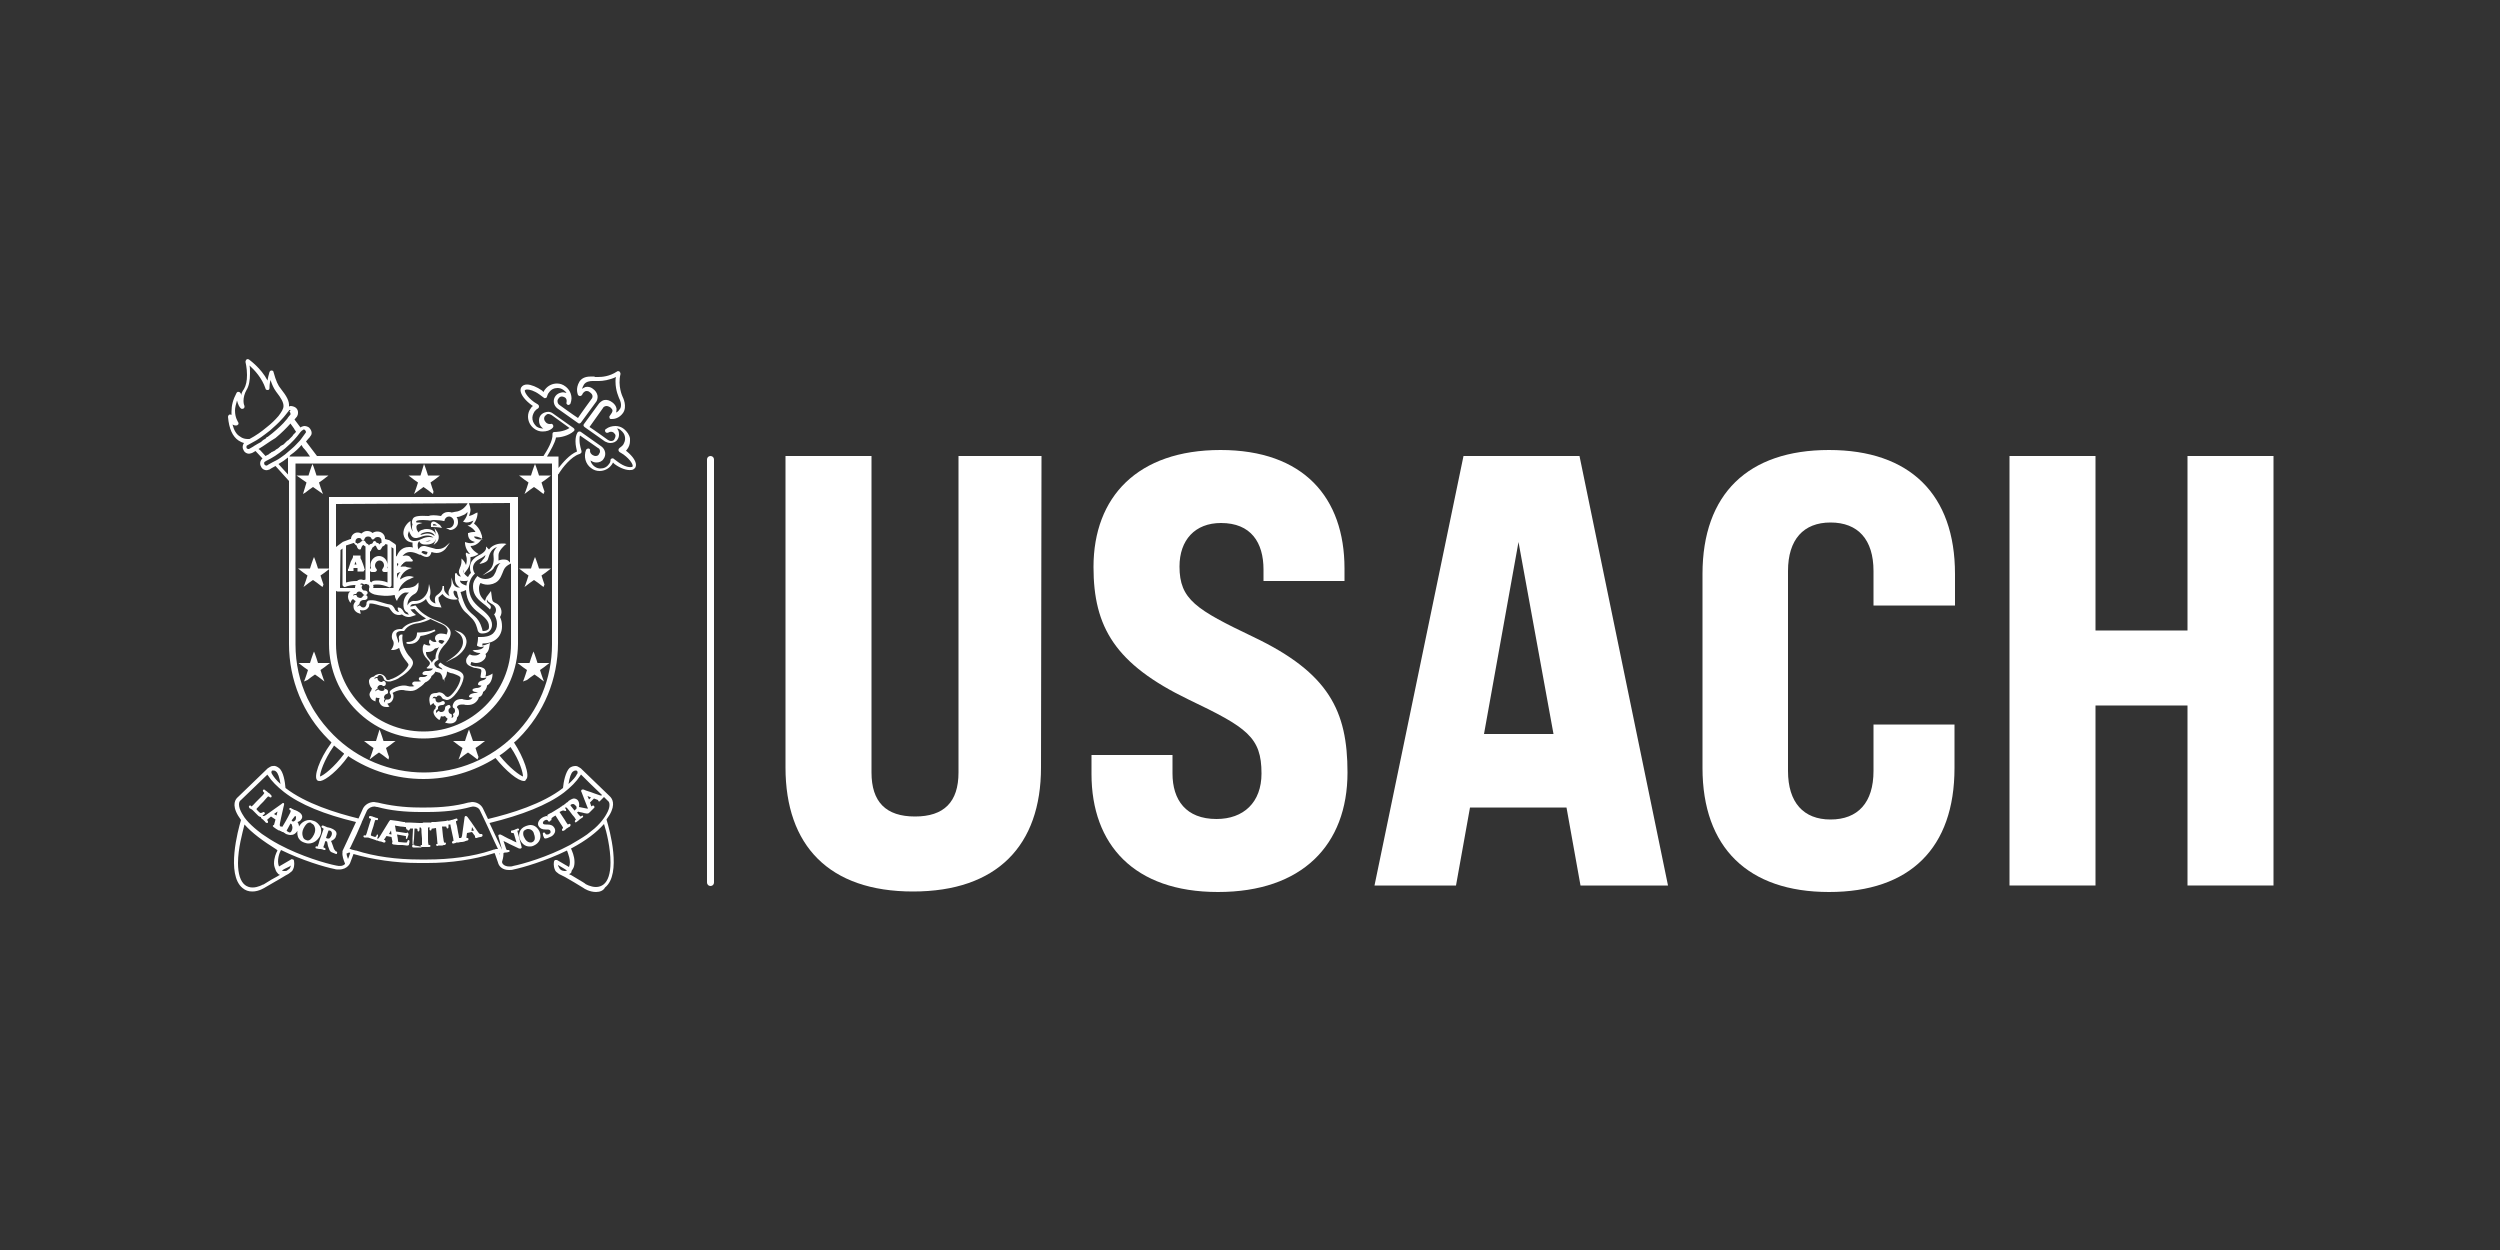 <svg xmlns="http://www.w3.org/2000/svg" xmlns:xlink="http://www.w3.org/1999/xlink" version="1.1" id="Capa_1" x="0px" y="0px" viewBox="0 0 500 250" style="enable-background:new 0 0 500 250;" xml:space="preserve"><rect x="0" y="0" width="500" height="250" fill="#333333" stroke="none"/> <style type="text/css"> .st0{fill:#FFFFFF;} </style> <g> <path class="st0" d="M119.2,178.4L119.2,178.4c-1.3,0-2.4-0.7-2.5-0.8c-1-0.6-2.6-1.6-3.7-2.2c-0.2-0.1-0.6-0.3-1-0.5c0,0,0,0,0,0 l0,0c-0.1,0-0.1-0.1-0.2-0.1c-0.4-0.3-0.7-0.5-0.8-0.8c-0.4-0.9-0.2-1.6-0.2-1.7c0-0.1,0.1-0.2,0.2-0.3c0.1,0,0.3,0,0.4,0l2.4,1.4 c0.5-1.2-0.2-2.7-0.4-3.3c-4.3,2.1-8.8,3.4-10.7,3.8c-0.3,0.1-0.6,0.1-0.9,0.1c-1.3,0-1.9-0.7-2.1-1.2c-0.1-0.2-0.1-0.3-0.1-0.3 l-0.6-1.7c0-0.1-0.1-0.1-0.1-0.2l-0.3,0.1c-3.8,1.2-8.4,1.9-13.1,1.9l-0.9,0l-0.9,0c-4.6,0-9.2-0.7-13-1.8l-0.6,1.6 c0,0.1-0.5,1.5-2.3,1.5c-0.3,0-0.6,0-0.9-0.1c-2-0.4-6.4-1.7-10.7-3.8c-0.3,0.5-0.9,2.1-0.4,3.3l2.4-1.4c0.1-0.1,0.2-0.1,0.4,0 c0.1,0,0.2,0.1,0.2,0.3c0,0.1,0.2,0.9-0.2,1.7c-0.1,0.3-0.4,0.5-0.8,0.8c0,0-0.1,0.1-0.7,0.4c-1.1,0.7-3.3,1.9-4.1,2.4 c0,0-1.2,0.8-2.5,0.8c-0.8,0-1.4-0.2-2-0.7c-3.3-2.7-0.9-11.6-0.3-13.6c-0.2-0.3-0.4-0.6-0.6-0.9c-1.3-2.2-0.5-3.3,0-3.7l5.6-5.4 c0.1-0.1,0.2-0.2,0.3-0.3c0.1-0.1,0.2-0.1,0.3-0.2c0.3-0.2,0.5-0.3,0.8-0.3c0.4-0.1,0.8,0.1,1.2,0.4c0.9,0.7,1.2,2.8,1.3,4 c4,3.1,10.1,5,14.6,6.1l0.9-2c0.4-0.8,1.3-1.3,2.2-1.3l0,0l0.6,0.1c0,0,0.1,0,0.1,0l0,0.1l0-0.1c2.4,0.6,5.3,1,8.4,1l0.7,0l0.7,0 c3,0,5.9-0.3,8.4-1l0.1,0l0.6-0.1c1,0,1.8,0.5,2.2,1.3l1,2.1c4.6-1.1,10.9-3,15-6.2c0.1-1.2,0.5-3.2,1.3-4c0.4-0.3,0.8-0.4,1.2-0.4 c0.3,0,0.5,0.1,0.8,0.3c0.1,0.1,0.2,0.1,0.3,0.2c0.1,0.1,0.2,0.2,0.2,0.2l5.6,5.4c0.4,0.4,1.2,1.5-0.1,3.7 c-0.2,0.3-0.4,0.6-0.6,0.9c0.6,2,3.1,10.9-0.3,13.6C120.7,178.1,120,178.4,119.2,178.4 M48.9,164.9c-0.4,1.6-1.3,4.8-1.3,7.7 c0,2.2,0.5,3.7,1.4,4.4c0.4,0.3,0.9,0.5,1.5,0.5c1.1,0,2.1-0.6,2.1-0.6l0.1,0c1.1-0.7,2.1-1.3,2.9-1.7c0.1-0.1,0.3-0.2,0.4-0.2 c-0.2-0.1-0.4-0.2-0.5-0.4c0,0,0,0,0,0c0,0-0.1-0.1-0.1-0.1c-0.1-0.1-0.1-0.2-0.2-0.3c-0.2-0.5-0.4-1-0.4-1.5 c0-1.1,0.4-2.1,0.7-2.6c0,0-0.1-0.1-0.1-0.1l-0.1-0.1C52.6,168.2,50.4,166.6,48.9,164.9 M113.8,174.8c0.1,0.1,0.3,0.2,0.4,0.2 c1.1,0.7,2.4,1.4,2.8,1.7l0.1,0.1c0,0,1,0.6,2.1,0.6c0.6,0,1.1-0.2,1.5-0.5c0.9-0.7,1.4-2.2,1.4-4.4c0-2.9-0.8-6.2-1.3-7.7 c-1.5,1.7-3.6,3.3-6.4,4.8c-0.1,0-0.1,0.1-0.2,0.1c0.2,0.5,0.7,1.5,0.7,2.7c0,0.6-0.1,1.1-0.4,1.5c-0.1,0.1-0.1,0.2-0.2,0.3l0,0 l0,0c0,0,0,0,0,0.1c0,0,0,0,0,0.1l0,0C114.2,174.6,114,174.8,113.8,174.8 M56.4,174.1c0.1,0.1,0.3,0.1,0.5,0.1c0.2,0,0.4,0,0.5-0.1 c0.4-0.3,0.6-0.4,0.6-0.5c0.1-0.2,0.1-0.3,0.2-0.5c-0.1,0.1-0.3,0.2-0.5,0.3C57.3,173.6,56.8,173.8,56.4,174.1 M112.4,174.1 c0.1,0,0.3,0.1,0.5,0.1c0.2,0,0.3,0,0.5-0.1c-0.5-0.3-0.9-0.6-1.3-0.8c-0.2-0.1-0.3-0.2-0.5-0.3c0,0.2,0.1,0.3,0.2,0.5 C111.9,173.7,112,173.9,112.4,174.1 M53.5,154.9C53.5,155,53.5,155,53.5,154.9l-5.3,5.1c-0.3,0.2-0.4,0.5-0.4,0.9 c0,0.5,0.2,1.1,0.6,1.8c0.2,0.3,0.3,0.5,0.5,0.8c0.5,0.7,1.2,1.4,2,2.1l0.6,0.5c0.3,0.2,0.6,0.5,0.9,0.7c1,0.7,2.1,1.4,3.4,2.1 c4.5,2.4,9.4,3.8,11.4,4.2c0.8,0.2,1.4,0.1,1.8-0.3c0,0,0-0.1,0-0.1l0,0c-0.3-0.7-0.6-1.6-0.5-2.2c0-0.1,0-0.1,0-0.2l0-0.1l2.7-5.8 c-6.3-1.5-11.2-3.5-14.4-6c-1.4-1.1-2.5-2.2-3.2-3.3l-0.1-0.1L53.5,154.9C53.5,155,53.5,155,53.5,154.9 M100.4,172.4 c0,0.2,0.3,0.9,1.5,0.9c0.2,0,0.5,0,0.7-0.1c2-0.4,6.9-1.8,11.4-4.2c1.2-0.7,2.4-1.4,3.4-2.1l1.5-1.2c0.8-0.7,1.4-1.4,1.9-2.1 c0.2-0.3,0.4-0.6,0.5-0.8c0.4-0.7,0.6-1.3,0.6-1.8c0-0.4-0.1-0.7-0.4-0.9c0,0-0.3-0.3-0.7-0.7c0,0-0.1,0.1-0.1,0.1 c-0.1,0.1-0.4,0.4-0.7,0.7l0,0c-0.1,0.1-0.1,0.1-0.2,0.1c0,0-0.1,0-0.1-0.1c0,0-0.1-0.1-0.1-0.2l-0.8-0.3l-0.8,0.8l0.2,0.6 c0,0.1,0.1,0.1,0.1,0.2c0,0,0,0,0,0l0.1-0.1c0,0,0.1-0.1,0.2-0.1c0.1,0,0.1,0,0.2,0.1c0,0,0.1,0.1,0.1,0.2c0,0.1,0,0.1-0.1,0.2 c-0.1,0.1-0.1,0.1-0.2,0.2c-0.1,0.1-0.1,0.1-0.2,0.2c0,0,0,0,0,0c0,0,0,0-0.1,0.1c-0.1,0.1-0.1,0.1-0.2,0.2l-0.1,0.1 c-0.2,0.2-0.3,0.3-0.5,0.3c-0.1,0-0.1,0-0.2,0c-0.2,0-0.5-0.1-0.9-0.2c-0.2,0-0.4-0.1-0.5-0.1c-0.1,0-0.2,0-0.2-0.1l-0.3,0.2 c0.2,0.3,0.5,0.6,0.6,0.7c0,0,0.1,0.1,0.1,0.1c0,0,0,0,0,0c0.1,0,0.2-0.1,0.2-0.1c0.1-0.1,0.3-0.1,0.3,0c0,0,0.1,0.2-0.1,0.3 c-0.2,0.1-0.4,0.3-0.6,0.4l-0.1,0.1c0,0-0.1,0.1-0.1,0.1c-0.1,0.1-0.3,0.2-0.4,0.3c-0.1,0.1-0.3,0.1-0.3,0c0-0.1-0.1-0.1,0-0.2 c0-0.1,0-0.1,0.1-0.2c0,0,0.1-0.1,0.1-0.1l0,0c0,0,0,0-0.1-0.1c-0.1-0.2-0.3-0.5-0.6-0.8l-0.6-0.8c-0.4-0.5-0.5-0.6-0.6-0.7 c0,0-0.1,0-0.1,0c0,0,0,0-0.1,0c0,0-0.1,0-0.1,0.1c0,0,0,0.1,0.1,0.1c0.1,0.1,0.1,0.2,0.1,0.2l0,0c0.1,0.2,0,0.3-0.1,0.3 c0,0-0.1,0-0.1,0c-0.1,0-0.2-0.1-0.2-0.1l0,0c0,0,0,0-0.1,0c-0.1,0-0.2,0-0.4,0.1l-0.4,0.2l1,1.5c0.2,0.3,0.4,0.7,0.6,0.9 c0,0.1,0.1,0.1,0.1,0.1c0,0,0,0,0,0c0,0,0.1-0.1,0.2-0.1c0.1-0.1,0.3,0,0.3,0.1c0,0,0,0.1,0,0.2c0,0.1-0.1,0.1-0.1,0.2 c-0.2,0.1-0.4,0.2-0.5,0.3c-0.1,0.1-0.2,0.1-0.2,0.1c0,0-0.1,0.1-0.2,0.2c-0.1,0.1-0.2,0.2-0.3,0.2c-0.1,0.1-0.3,0.1-0.4,0 c0-0.1,0-0.1,0-0.2c0,0,0-0.1,0.1-0.2c0.1,0,0.1-0.1,0.1-0.1l0,0c0,0,0,0,0-0.1c-0.1-0.2-0.3-0.5-0.5-0.8l-1-1.6l-0.5,0.3 c-0.2,0.2-0.3,0.2-0.3,0.3c0,0.1,0,0.1,0,0.1c0,0.2-0.1,0.3-0.1,0.3c0,0-0.1,0-0.1,0c-0.1,0-0.1,0-0.1-0.1c0.1,0.2,0,0.3-0.1,0.3 l0,0c0,0-0.1,0-0.1,0c-0.1,0-0.2,0-0.2-0.2c0,0-0.1-0.1-0.2-0.1c-0.1-0.1-0.3,0-0.5,0.1c-0.2,0.1-0.4,0.4-0.3,0.6 c0.1,0.1,0.1,0.2,0.6,0.2l0.2,0c0.8,0,1.2,0.2,1.5,0.7c0.2,0.4,0.2,0.8-0.1,1.2c-0.2,0.3-0.5,0.5-0.8,0.6c-0.4,0.2-0.7,0.3-0.9,0.3 c0,0,0,0,0,0c-0.2,0-0.3-0.1-0.3-0.2c-0.1-0.2-0.2-0.4-0.2-0.5l0-0.1c-0.1-0.2,0-0.3,0.1-0.4c0,0,0.1,0,0.1,0c0.1,0,0.1,0,0.2,0.1 c0,0,0.1,0.1,0.1,0.2c0.1,0.1,0.2,0.1,0.3,0.1c0.1,0,0.3,0,0.4-0.1c0.2-0.1,0.3-0.2,0.3-0.3c0-0.1,0-0.2,0-0.3 c-0.1-0.1-0.1-0.3-0.6-0.3l-0.4,0c-0.7,0-1.1-0.2-1.4-0.7c-0.3-0.6,0.1-1.3,0.8-1.7c0.3-0.2,0.6-0.2,0.7-0.3c0.1,0,0.2,0,0.3,0.1 l0,0c0,0,0-0.1,0-0.1c-0.1-0.2,0-0.2,0.1-0.3c0.1,0,0.1,0,0.1-0.1c0,0,0.1,0,0.1,0c0.1-0.1,0.3-0.2,0.4-0.2l1.8-1.1 c0.1-0.1,0.2-0.2,0.3-0.2c0,0,0,0,0.1-0.1c0,0,0,0,0.1-0.1c0,0,0.1,0,0.1,0c0,0,0,0,0,0c0.1-0.1,0.3-0.2,0.4-0.3 c0.1,0,0.1-0.1,0.1-0.1c0.1-0.1,0.2-0.2,0.3-0.2c0.1-0.1,0.3-0.2,0.3-0.3c0.3-0.2,0.6-0.4,1-0.5c0,0,0,0,0.1,0 c0.2,0,0.6,0.1,0.8,0.4c0.2,0.3,0.3,0.7,0.2,1.3c0.6,0.1,1.1,0.2,1.5,0.3c0.1,0,0.2,0,0.3,0c0-0.1,0-0.1-0.1-0.2l-1.2-3.1 c-0.1-0.1-0.1-0.3,0-0.4c0.1-0.1,0.1-0.1,0.2-0.1c0.1,0,0.1,0,0.2,0c0.2,0.1,0.7,0.3,1.4,0.5c0.6,0.2,1.3,0.5,1.7,0.6 c0.2,0.1,0.3,0.1,0.4,0.1c0.1,0,0.1,0,0.1,0c0,0,0.1-0.1,0.1-0.1c0,0,0,0,0,0c-1.3-1.2-3.4-3.3-4.2-4.1c0,0,0,0,0,0c0,0,0,0,0,0 l-0.2,0.3c-0.7,1.1-1.8,2.2-3.2,3.3c-3.3,2.5-8.4,4.5-14.9,6.1l2.4,5.1c0,0,0,0.1,0.1,0.2l-0.7-2.6c-0.1-0.2,0-0.4,0.2-0.4 c0,0,0.1,0,0.1,0c0.1,0,0.2,0,0.3,0.1l0,0c0.1,0,1,0.6,2,1c0.2,0.1,0.5,0.3,0.8,0.4c0.1,0,0.2,0.1,0.2,0.1l-0.5-1.7 c-0.1-0.2-0.1-0.2-0.1-0.2c0,0-0.1,0-0.2,0c0,0-0.1,0-0.1,0c-0.1,0-0.2-0.1-0.2-0.2c0-0.1,0-0.1,0-0.2c0-0.1,0.2-0.1,0.2-0.1 c0.1,0,0.3-0.1,0.4-0.1c0.1,0,0.2-0.1,0.2-0.1c0.1,0,0.3-0.1,0.5-0.2c0,0,0.1,0,0.1,0c0.1,0,0.2,0.1,0.2,0.1c0,0.1,0,0.1,0,0.2 c0,0.1-0.1,0.1-0.2,0.1c0,0-0.1,0-0.1,0c0,0,0,0,0,0.2l0.8,3c0.1,0.2,0,0.3-0.1,0.4c-0.2,0-0.3,0-0.4,0c-0.5-0.2-1.4-0.7-1.9-0.9 c-0.4-0.2-0.9-0.5-1.2-0.6l0.5,1.5c0.1,0.3,0.2,0.3,0.2,0.3c0.1,0,0.1,0,0.2,0c0.1,0,0.3,0,0.3,0.1c0,0,0,0.1,0,0.2 c0,0.1-0.1,0.1-0.2,0.1c-0.2,0.1-0.4,0.1-0.5,0.1c0,0-0.1,0-0.1,0c0,0,0,0-0.1,0c-0.1,0-0.2,0.1-0.3,0.1 C100.7,171.5,100.5,172,100.4,172.4 M114.1,161.1l0.8,1c0.1,0,0.1-0.1,0.2-0.2c0.2-0.1,0.2-0.2,0.2-0.2c0-0.1,0.1-0.4-0.2-0.6 c-0.2-0.2-0.3-0.3-0.5-0.3s-0.3,0.1-0.4,0.1C114.1,161,114.1,161,114.1,161.1 M117.5,159.2l0.3,0.7l0.4-0.4L117.5,159.2z M69.3,170.7L69.3,170.7c0,0.2,0.1,0.6,0.3,1.1c0.1-0.2,0.2-0.5,0.3-0.8c0-0.1,0.1-0.2,0.1-0.3c0,0,0-0.1,0.1-0.1 c-0.1,0-0.1,0-0.2-0.1c0,0,0,0-0.1,0C69.6,170.6,69.4,170.7,69.3,170.7 M84.6,171.9l0.9,0c4.5,0,9.1-0.6,12.7-1.8 c0.2-0.1,0.4-0.1,0.6-0.2l0.1,0c0.1,0,0.2-0.1,0.3-0.1c0.1,0,0.1,0,0.2,0c0.1,0,0.1,0,0.2,0c-0.3-0.6-1.1-2.3-1.8-3.9 c-0.2-0.5-0.5-1-0.7-1.5l-1.1-2.3c-0.2-0.5-0.8-0.8-1.4-0.8l-0.5,0.1c0,0,0,0,0,0l0,0c-2.5,0.7-5.5,1-8.6,1l-0.7,0l-0.7,0 c-3.1,0-6.1-0.3-8.6-1l-0.1,0l-0.5-0.1c-0.6,0-1.2,0.3-1.5,0.8c0,0-0.4,0.9-0.9,2l-0.1,0.2c0,0.1-0.1,0.2-0.1,0.3l-1,2.3 c-0.6,1.2-1.1,2.4-1.4,2.9c0.1,0,0.3,0,0.4,0.1l0.4,0.1c0.1,0,0.3,0.1,0.4,0.1c0,0,0.1,0,0.1,0c3.7,1.2,8.2,1.8,12.7,1.8 L84.6,171.9z M99.8,170.6l0.1,0.4c0-0.1,0-0.2,0-0.3v0C99.9,170.7,99.9,170.7,99.8,170.6 M67.3,170.8c0,0-0.1,0-0.1,0l-0.5-0.2 c-0.3-0.1-0.5-0.2-0.6-0.3c-0.2-0.2-0.3-0.5-0.5-1.1c0-0.2-0.1-0.3-0.1-0.5c0-0.2-0.1-0.3-0.1-0.4l-0.3-0.1l-0.1,0.2 c-0.1,0.4-0.2,0.7-0.3,0.9c0,0.2,0,0.2,0,0.2c0.1,0,0.2,0.1,0.2,0.1c0.1,0,0.1,0.1,0.2,0.1c0,0.1,0,0.1,0,0.2 c0,0.1-0.1,0.1-0.2,0.1c0,0-0.1,0-0.1,0c-0.2-0.1-0.5-0.2-0.7-0.2l-0.1,0c0,0-0.1,0-0.2,0c-0.1,0-0.3-0.1-0.5-0.1 c0,0-0.1,0-0.2-0.1c0-0.1,0-0.1,0-0.2c0-0.1,0.2-0.2,0.3-0.1c0.1,0,0.1,0,0.1,0c0,0,0.1-0.1,0.1-0.2c0.1-0.2,0.2-0.6,0.3-1l0.4-1.1 c0.3-0.8,0.3-1,0.4-1.1c0-0.1,0-0.1,0-0.2c0,0-0.1,0-0.2-0.1c-0.2-0.1-0.2-0.2-0.2-0.3c0-0.1,0.1-0.2,0.2-0.2c0,0,0.1,0,0.1,0 c0.2,0.1,0.3,0.1,0.5,0.2c0.1,0,0.2,0.1,0.2,0.1c0.1,0,0.2,0.1,0.4,0.1c0.1,0,0.3,0.1,0.4,0.1c0.3,0.1,0.7,0.3,1,0.6 c0.2,0.2,0.3,0.6,0.1,1c-0.1,0.5-0.5,0.8-1,1l0.1,0.2c0.2,0.6,0.4,1,0.5,1.4c0.2,0.3,0.3,0.4,0.4,0.5c0,0,0.1,0,0.1,0l0,0 c0,0,0.1,0,0.1,0.1c0,0.1,0.1,0.1,0,0.2C67.4,170.7,67.4,170.8,67.3,170.8 M65.2,167.6c0.1,0,0.2,0.1,0.3,0.1c0.1,0,0.2,0,0.2,0 c0,0,0,0,0.1,0c0.1,0,0.3-0.2,0.5-0.6c0.3-0.8-0.3-1-0.4-1c-0.1,0-0.1,0-0.2,0L65.2,167.6z M84.2,169.5L84.2,169.5 c-0.2,0-0.4,0-0.5,0c-0.1,0-0.2,0-0.3,0h0c0,0-0.1,0-0.2,0c-0.2,0-0.3,0-0.5,0h0c-0.1,0-0.2,0-0.2-0.1c0,0-0.1-0.1-0.1-0.2 c0-0.1,0.1-0.2,0.2-0.2l0,0c0.1,0,0.1,0,0.1,0h0c0,0,0-0.1,0-0.1c0-0.2,0-0.6,0.1-1.1l0.1-2.1h-0.6c-0.3,0-0.3,0-0.3,0.1 c0,0.1-0.1,0.1-0.1,0.1c0,0.2-0.2,0.2-0.2,0.2c-0.1,0-0.1,0-0.2-0.1c0,0,0,0,0-0.1c0,0-0.1,0-0.1,0l0,0c-0.1,0-0.1,0-0.1-0.1 c-0.1-0.1-0.1-0.2-0.1-0.2c0,0,0-0.1,0-0.1c0-0.1,0-0.1-0.2-0.1c-0.1,0-0.5-0.1-0.9-0.1c-0.4-0.1-0.8-0.1-1.1-0.2l0,0.1 c0.1,0.3,0.1,0.7,0.2,1.1c0.8,0.1,1.9,0.3,2,0.3c0.1,0,0.1,0,0.1,0c0,0,0,0,0,0c0,0,0.1-0.1,0.2-0.1l0,0c0,0,0.1,0,0.1,0.1 c0,0,0.1,0.1,0.1,0.2c0,0,0,0.1,0,0.1c0,0.1,0,0.1-0.1,0.3c0,0.1-0.1,0.3-0.1,0.3c0,0.2-0.2,0.3-0.2,0.3l0,0c0,0-0.1,0-0.1-0.1 c0,0-0.1-0.1,0-0.2c0,0,0,0,0-0.1c0,0,0-0.1,0-0.1c0,0,0-0.1-0.1-0.1c-0.1,0-1-0.2-1.7-0.3c0.1,0.5,0.2,0.9,0.2,1.2 c0,0,0,0.1,0,0.1c0,0.1,0.1,0.2,0.1,0.2l1.2,0.1c0.1,0,0.1,0,0.2,0c0.1,0,0.2,0,0.2,0c0.1,0,0.1-0.1,0.2-0.3l0,0 c0-0.1,0.1-0.2,0.2-0.2l0,0c0.1,0,0.2,0.1,0.2,0.3c0,0.1-0.1,0.5-0.1,0.6c0,0.1-0.1,0.2-0.3,0.2c0,0-0.1,0-0.2,0 c-0.3,0-0.5-0.1-0.8-0.1l-0.2,0c-0.1,0-0.2,0-0.4,0c-0.1,0-0.2,0-0.3,0c-0.2,0-0.7-0.1-0.9-0.1c-0.1,0-0.3-0.1-0.3-0.3 c0-0.1,0.1-0.1,0.1-0.2l-0.2-1l-1-0.2l-0.4,0.6c-0.1,0.1-0.1,0.2-0.1,0.2c0,0,0,0,0,0l0.1,0c0.1,0,0.2,0.1,0.2,0.3 c0,0.1-0.1,0.2-0.2,0.2c0,0,0,0-0.1,0c-0.1,0-0.2,0-0.3-0.1c-0.1,0-0.2,0-0.2-0.1c0,0,0,0-0.1,0c-0.1,0-0.3,0-0.5-0.1 c-0.1,0-0.2-0.1-0.2-0.1c0,0-0.1,0-0.1,0c-0.1,0-0.2,0-0.3-0.1c-0.3-0.1-0.6-0.2-0.9-0.3c-0.1,0-0.2-0.1-0.3-0.1 c-0.1,0-0.2-0.1-0.3-0.1c0,0-0.1,0-0.2,0l-0.1,0c-0.1,0-0.1,0-0.2,0c-0.1,0-0.1,0-0.2,0c-0.1,0-0.1-0.1-0.2-0.1c0-0.1,0-0.1,0-0.2 c0-0.1,0.2-0.2,0.3-0.1c0.1,0,0.1,0,0.1,0c0,0,0,0,0.1-0.1c0.1-0.2,0.2-0.5,0.3-0.9l0.4-1.3c0.2-0.6,0.2-0.7,0.3-0.9 c0-0.1,0-0.1-0.1-0.2c0,0,0,0-0.1,0c-0.1,0-0.1-0.1-0.2-0.1c0-0.1,0-0.1,0-0.2c0-0.1,0.1-0.2,0.2-0.2c0,0,0.1,0,0.1,0 c0.1,0,0.3,0.1,0.4,0.1c0.1,0,0.2,0.1,0.2,0.1c0.1,0,0.2,0,0.3,0.1c0.1,0,0.3,0.1,0.4,0.1c0.1,0,0.1,0,0.2,0.1c0,0.1,0,0.1,0,0.2 c0,0.1-0.2,0.2-0.3,0.1c0,0-0.1,0-0.2,0c0,0,0,0,0,0c0,0,0,0-0.1,0.1c0,0.1-0.1,0.3-0.2,0.7l-0.1,0.4l-0.3,0.9 c-0.1,0.4-0.3,0.9-0.2,1c0,0,0.1,0.1,0.5,0.2c0.2,0.1,0.4,0.1,0.5,0c0,0,0.1-0.1,0.1-0.2c0-0.1,0.1-0.2,0.2-0.2h0l0,0 c0.1,0,0.1,0.1,0.1,0.1c0,0.1,0,0.1,0,0.2c0,0.1-0.1,0.3-0.2,0.5l0,0c0,0,0,0,0.1,0c0,0,0,0,0.1,0c0.1,0,0.2-0.1,0.3-0.3l1.9-3.1 c0.1-0.1,0.2-0.3,0.3-0.3l0,0c0.1,0,0.8,0.1,1.5,0.2c0.5,0.1,1.1,0.2,1.1,0.2h0c0.1,0,0.1,0,0.1,0l0,0c0,0,0,0,0,0c0,0,0.1,0,0.1,0 l0,0c0.1,0,0.1,0,0.1,0.1c0,0,0,0,0.1,0c0.1,0,0.1,0,0.1,0c0,0,0.1,0,0.1,0c0.1,0,0.3,0,0.5,0l2.1,0.1c0.1,0,0.2,0,0.3,0 c0,0,0.1,0,0.1,0c0,0,0.1,0,0.1,0h0c0,0,0.1,0,0.1,0c0,0,0.1-0.1,0.2-0.1c0.1,0,0.3,0,0.5,0c0.1,0,0.2,0,0.2,0c0,0,0.1,0,0.2,0 c0.1,0,0.3,0,0.4,0c0,0,0,0,0,0c0.1,0,0.2,0,0.2,0.1c0-0.2,0.2-0.2,0.2-0.2l0,0c0,0,0.1,0,0.1,0c0,0,0.1,0,0.1,0h0 c0.1,0,0.3,0,0.5,0l2-0.2c0.1,0,0.2,0,0.3-0.1c0,0,0.1,0,0.1,0c0,0,0.1,0,0.1,0l0,0c0.1,0,0.1,0,0.1,0.1c0,0,0.1-0.1,0.2-0.1 c0.1,0,0.2,0,0.3-0.1c0.1,0,0.3,0,0.4-0.1c0.1,0,0.2,0,0.3-0.1c0.1,0,0.2,0,0.3-0.1c0,0,0.1,0,0.1,0c0.1,0,0.2,0.1,0.2,0.2 c0,0.1,0,0.1,0,0.2c0,0-0.1,0.1-0.2,0.1c0,0-0.1,0-0.1,0c0,0,0,0,0,0c0,0,0,0,0,0.1c0,0.1,0,0.3,0.2,0.9l0.2,1.2 c0.1,0.5,0.2,0.9,0.2,1.1c0,0.1,0,0.1,0,0.1c0,0,0,0,0,0c0.1,0,0.2,0,0.2,0c0,0,0.1,0,0.1,0c0,0,0,0,0,0c0,0,0,0,0.1,0 c0.1-0.1,0.1-0.1,0.2-0.4l0.5-3.6c0-0.1,0-0.3,0.2-0.4c0,0,0.1,0,0.1,0c0.1,0,0.2,0.1,0.3,0.2c0.1,0.1,0.4,0.6,0.8,1.1 c0.5,0.7,1,1.5,1.3,1.9c0.3,0.4,0.4,0.4,0.4,0.4c0.1,0,0.1,0,0.2,0c0,0,0,0,0.1,0c0.1,0,0.2,0.1,0.2,0.2c0,0.1,0,0.1,0,0.2 c-0.1,0.1-0.1,0.1-0.3,0.2l-0.1,0c-0.2,0-0.5,0.1-0.8,0.2l0,0c0,0-0.1,0-0.1,0c-0.1,0-0.2-0.1-0.2-0.2c0-0.1,0-0.2,0-0.2l-0.6-0.8 l-1,0.2l-0.1,0.7c0,0.1,0,0.2,0,0.3c0,0,0,0,0,0l0.1,0c0,0,0.1,0,0.1,0c0.1,0,0.2,0.1,0.2,0.2c0,0.1,0,0.2-0.2,0.3 c-0.1,0-0.2,0-0.3,0.1c-0.1,0-0.2,0-0.3,0.1l0,0c-0.1,0-0.3,0.1-0.5,0.1c-0.1,0-0.1,0-0.2,0c-0.2,0-0.4,0.1-0.5,0.1 c-0.1,0-0.2,0-0.3,0c-0.1,0-0.2,0-0.3,0.1c-0.1,0-0.3,0.1-0.4,0.1c0,0,0,0-0.1,0c-0.1,0-0.2-0.1-0.2-0.2c0-0.1,0-0.2,0.2-0.3 c0.1,0,0.1,0,0.1,0l0,0c0,0,0,0,0-0.1c0-0.2-0.1-0.7-0.2-1.1l-0.3-1.4c-0.1-0.4-0.1-0.5-0.1-0.6c0-0.1,0-0.1-0.1-0.1 c0,0-0.1,0-0.1,0c-0.1,0-0.1,0-0.2,0c0,0,0,0.1,0,0.1c0,0.2,0,0.3,0,0.4l0,0c0,0.2-0.1,0.3-0.2,0.3l0,0c-0.1,0-0.2-0.1-0.2-0.2 l0-0.1c0-0.1-0.2-0.1-0.4-0.1l-0.5,0l0.2,2c0.1,0.4,0.1,0.9,0.2,1.1c0,0.1,0,0.1,0,0.1c0,0,0,0,0,0c0.1,0,0.2,0,0.2,0l0,0 c0.1,0,0.2,0.1,0.2,0.2c0,0.1-0.1,0.2-0.2,0.3c-0.2,0-0.4,0-0.5,0.1c-0.1,0-0.2,0-0.3,0c-0.1,0-0.2,0-0.3,0c-0.1,0-0.3,0-0.4,0.1 c0,0,0,0,0,0c-0.2,0-0.2-0.1-0.3-0.2l0,0c0-0.1,0.1-0.2,0.2-0.2c0.1,0,0.1,0,0.1,0c0,0,0,0,0-0.1c0-0.2-0.1-0.6-0.1-1.1l-0.2-2 l-0.6,0.1c-0.3,0-0.3,0.1-0.3,0.1c0,0.1,0,0.1,0,0.1c0,0.2-0.2,0.2-0.2,0.2c0,0-0.2,0-0.2-0.2c0-0.1,0-0.3,0-0.5 c0,0-0.1,0.1-0.2,0.1c0,0-0.1,0-0.1,0c0,0,0,0,0,0c0,0,0,0,0,0.1c0,0.2,0,0.3,0,1.1l0,1c0,0.5,0,0.9,0.1,1.2c0,0.1,0,0.1,0,0.1 c0,0,0,0,0,0c0.1,0,0.2,0,0.2,0l0,0c0.1,0,0.2,0.1,0.2,0.2l0,0c0,0.1-0.1,0.2-0.3,0.2c-0.2,0-0.4,0-0.6,0c-0.1,0-0.2,0-0.2,0 c0,0-0.1,0-0.2,0c-0.1,0-0.3,0-0.4,0h0c-0.2,0-0.3-0.1-0.3-0.2l0,0c0-0.1,0.1-0.2,0.2-0.2c0.1,0,0.1,0,0.1,0c0,0,0,0,0-0.1 c0-0.2,0-0.7,0-1.2l-0.1-1.2c0-0.6,0-0.8-0.1-0.9c0-0.1,0-0.1-0.1-0.1c0,0-0.1,0-0.1,0h0c0,0-0.1,0-0.1,0c0,0.1,0,0.1,0,0.2 c0,0.1,0,0.2,0,0.3c0,0.2-0.2,0.3-0.2,0.3c-0.1,0-0.2,0-0.2-0.3l0-0.1c0-0.1-0.1-0.2-0.4-0.2l-0.5,0l-0.1,2c0,0.4,0,0.9,0,1.1 c0,0.1,0,0.1,0,0.1c0,0,0,0,0,0c0,0,0.1,0,0.2,0c0.2,0,0.2,0.1,0.2,0.2C84.5,169.3,84.4,169.5,84.2,169.5 M85.7,169.1v0.1h0 L85.7,169.1C85.7,169.1,85.7,169.1,85.7,169.1 M88.7,168.9l0,0.1L88.7,168.9L88.7,168.9z M77.8,166.8l0.5,0.1l-0.1-0.8L77.8,166.8z M94.4,165.4l-0.1,0.8l0.5-0.1L94.4,165.4z M105.9,169.3L105.9,169.3c-1,0-1.6-0.7-1.9-1.4c-0.4-0.9-0.2-2.2,1.2-2.7 c0.3-0.1,0.6-0.2,0.9-0.2c0.8,0,1.4,0.5,1.8,1.3c0.5,1.2,0,2.3-1.1,2.8C106.4,169.3,106.1,169.3,105.9,169.3 M105.6,165.8 c-0.1,0-0.2,0-0.4,0.1c-0.2,0.1-0.4,0.2-0.5,0.4c-0.1,0.3-0.1,0.7,0.1,1.1c0.3,0.7,0.8,1.1,1.3,1.1c0.1,0,0.3,0,0.4-0.1 c0.1,0,0.3-0.2,0.4-0.4c0.1-0.3,0.1-0.7-0.1-1.2C106.7,166.2,106.2,165.8,105.6,165.8 M61.7,168.7L61.7,168.7 c-0.3,0-0.6-0.1-0.9-0.2c-0.6-0.2-1-0.6-1.2-1.1c-0.2-0.6-0.2-1.3,0.1-1.9c0.3-0.7,1.1-1.5,2.2-1.5c0.3,0,0.6,0.1,0.9,0.2 c0.6,0.2,1,0.7,1.3,1.2c0.2,0.5,0.2,1.2-0.1,1.8C63.5,168.1,62.7,168.7,61.7,168.7 M62,164.5c-0.5,0-0.9,0.4-1.3,1.2 c-0.3,0.6-0.3,1.2-0.1,1.7c0.1,0.3,0.3,0.5,0.6,0.6c0.1,0,0.2,0.1,0.3,0.1c0.5,0,0.9-0.4,1.3-1.2c0.3-0.6,0.3-1.2,0.1-1.6 c-0.1-0.3-0.3-0.5-0.6-0.6C62.3,164.6,62.2,164.5,62,164.5 M58.1,167L58.1,167c-0.3,0-0.6-0.1-0.9-0.2c0,0-0.1,0-0.1-0.1 c-0.1,0-0.1-0.1-0.2-0.1c-0.1-0.1-0.3-0.2-0.3-0.2c0,0,0,0-0.1,0c-0.1,0-0.1-0.1-0.2-0.1c-0.1,0-0.1-0.1-0.2-0.1 c-0.1,0-0.1-0.1-0.2-0.1c0,0,0,0,0,0c-0.1,0-0.2,0-0.3-0.1c-0.2-0.1-0.5-0.3-0.9-0.6l0,0c-0.1-0.1-0.2-0.2-0.1-0.3 c0.1-0.1,0.1-0.1,0.2-0.1l0.3-1.1l-0.9-0.6l-0.6,0.5c-0.1,0.1-0.2,0.2-0.2,0.2c0,0,0,0,0,0c0,0,0,0,0,0l0.1,0.1 c0,0,0.1,0.1,0.1,0.2c0,0.1,0,0.1,0,0.2c-0.1,0.1-0.1,0.1-0.2,0.1c-0.1,0-0.1,0-0.2-0.1c-0.1,0-0.2-0.1-0.2-0.2 c-0.1-0.1-0.2-0.1-0.2-0.2c0,0-0.1,0-0.1-0.1c-0.1-0.1-0.3-0.2-0.4-0.3c0,0-0.1-0.1-0.1-0.2c0,0,0-0.1,0-0.1c0,0-0.1,0-0.1,0 c-0.1,0-0.2-0.1-0.4-0.2c-0.2-0.2-0.4-0.4-0.5-0.5c-0.1-0.1-0.1-0.1-0.2-0.2c-0.2-0.2-0.3-0.3-0.5-0.5c0,0-0.1-0.1-0.3-0.2 c-0.1,0-0.1-0.1-0.2-0.1c-0.1,0-0.1-0.1-0.1-0.1c-0.2-0.2-0.1-0.3-0.1-0.4c0,0,0.1-0.1,0.2-0.1c0.1,0,0.2,0,0.2,0.1 c0.1,0.1,0.1,0.1,0.1,0.1c0,0,0,0,0.1-0.1c0.2-0.1,0.4-0.4,0.8-0.8l0.8-0.8c0.6-0.6,0.7-0.7,0.8-0.9c0.1-0.1,0.1-0.1,0-0.2 c0,0-0.1-0.1-0.1-0.1c-0.2-0.2-0.1-0.3-0.1-0.4c0,0,0.1-0.1,0.2-0.1c0.1,0,0.2,0.1,0.2,0.1c0.1,0.1,0.2,0.2,0.4,0.3 c0.1,0.1,0.2,0.2,0.2,0.2c0,0,0.1,0.1,0.2,0.1c0.1,0.1,0.3,0.3,0.4,0.4c0.2,0.2,0.1,0.3,0.1,0.4c0,0-0.1,0.1-0.2,0.1 c-0.1,0-0.2-0.1-0.2-0.1c-0.1-0.1-0.1-0.1-0.2-0.1c0,0,0,0-0.1,0c0,0,0,0-0.1,0.1c-0.1,0.1-0.3,0.3-0.8,0.9L52,161 c-0.3,0.4-0.7,0.7-0.7,0.8c0,0.1,0.1,0.2,0.4,0.5c0.2,0.2,0.3,0.3,0.5,0.3c0.1,0,0.2-0.1,0.3-0.1c0,0,0.1-0.1,0.2-0.1 c0.1,0,0.1,0,0.2,0.1c0.1,0.1,0.1,0.2,0,0.3c0,0-0.3,0.2-0.4,0.4c0.1,0,0.1,0,0.1,0l0,0c0,0,0.1,0,0.1,0c0,0,0.1,0,0.1,0 c0.1,0,0.2-0.1,0.4-0.2l3.1-2.2c0.1-0.1,0.2-0.2,0.3-0.2c0,0,0.1,0,0.1,0c0.2,0.1,0.1,0.3,0.1,0.4c0,0.1-0.2,0.7-0.3,1.3 c-0.2,0.8-0.4,1.8-0.5,2.3c-0.1,0.5,0,0.6,0,0.6c0,0,0.1,0.1,0.1,0.1c0,0,0.1,0,0.2,0c0,0,0.1,0,0.1,0.1c0,0,0,0,0.1-0.1 c0.1-0.2,0.4-0.6,0.6-1l0.5-0.9c0.4-0.8,0.5-0.9,0.5-1.1c0.1-0.1,0.1-0.1,0-0.2c0,0-0.1-0.1-0.1-0.1c-0.2-0.1-0.2-0.3-0.1-0.3 c0-0.1,0.1-0.1,0.2-0.1c0.1,0,0.1,0,0.2,0.1c0.1,0.1,0.3,0.1,0.4,0.2c0.1,0.1,0.2,0.1,0.3,0.1c0.1,0.1,0.3,0.1,0.4,0.2 c0.1,0,0.2,0.1,0.2,0.1c0.4,0.2,0.7,0.5,0.8,0.8c0.1,0.3,0,0.6-0.1,0.7c-0.2,0.4-0.5,0.5-0.8,0.6c0.3,0.4,0.4,1,0.2,1.5 C59.1,166.8,58.7,167,58.1,167 M58.1,164.7l-0.6,1.1c-0.2,0.3-0.2,0.3-0.1,0.4c0.1,0.1,0.2,0.2,0.3,0.2c0,0,0.1,0.1,0.2,0.1 c0.2,0,0.3-0.1,0.4-0.3c0.1-0.2,0.3-0.6,0.1-1.1C58.4,164.9,58.3,164.8,58.1,164.7C58.1,164.7,58.1,164.7,58.1,164.7 M58.3,164.1 c0,0,0.1,0,0.1,0.1c0.1,0.1,0.2,0.1,0.3,0.1c0.1,0,0.3-0.2,0.4-0.3c0.1-0.2,0.1-0.4,0.1-0.6c0-0.1-0.1-0.2-0.2-0.2l0,0c0,0,0,0,0,0 L58.3,164.1z M54.8,162.8l0.5,0.3l0.2-0.8L54.8,162.8z M115.1,154.1c-0.2,0-0.3,0.1-0.5,0.2c-0.4,0.3-0.7,1.2-0.9,2.5 c0.9-0.8,1.5-1.5,1.7-2l0.1-0.1c0,0,0,0,0-0.1c0.1-0.3-0.1-0.4-0.2-0.5C115.3,154.1,115.2,154.1,115.1,154.1 C115.1,154.1,115.1,154.1,115.1,154.1 M54.3,154.6l0.1,0.2c0.3,0.5,0.8,1.2,1.7,2c-0.2-1.3-0.5-2.2-0.9-2.5 c-0.2-0.2-0.4-0.2-0.6-0.2c-0.1,0-0.1,0-0.2,0C54.4,154.2,54.2,154.3,54.3,154.6L54.3,154.6C54.3,154.6,54.3,154.6,54.3,154.6 M104.8,156.2c-1.2,0-3.6-2-5.7-4.6c-4.3,2.7-9.3,4.2-14.4,4.2c-5.4,0-10.6-1.6-15.1-4.6l0,0.1c-2,2.8-4.4,4.7-5.5,4.9 c-0.2,0-0.5,0-0.6-0.1c-0.9-0.6,0.4-4.3,2.6-7.3l0.2-0.3c-0.2-0.2-0.4-0.4-0.6-0.6c-5.1-5.1-7.9-11.9-7.9-19.1V96.2l-2.7-3 l-0.9,0.5l-0.3,0.2c-0.3,0.1-0.6,0.2-0.9,0.1c-0.4-0.1-0.7-0.4-0.8-0.7c-0.3-0.5-0.2-1.2,0.3-1.6l-1.4-1.5 c-0.3,0.2-0.7,0.4-0.7,0.4c-0.3,0.1-0.6,0.2-0.9,0.1c-0.4-0.1-0.7-0.4-0.8-0.7c-0.2-0.3-0.2-0.7-0.1-1c0-0.1,0.1-0.2,0.2-0.4 c-0.4-0.1-0.8-0.3-1.1-0.5c-1.2-0.8-1.9-2.4-2.1-4.7c0-0.2,0.1-0.4,0.3-0.5c0.1,0,0.3,0,0.4,0.1c0-0.2,0-0.5,0-0.7 c0-1.2,0.3-2.4,1-3.7c0.1-0.2,0.3-0.3,0.5-0.2c0.2,0,0.3,0.2,0.4,0.4c0,0.1,0,0.2,0,0.3c0.1-0.5,0.3-0.9,0.6-1.3 c0.4-0.7,0.6-1.6,0.6-2.8c0-1.4-0.3-2.6-0.3-2.6c0,0,0-0.1,0-0.1c0-0.1,0.1-0.3,0.2-0.4c0.1-0.1,0.3-0.1,0.5,0 c0.1,0.1,2.4,1.7,3.7,4.2c0.1-0.5,0.2-1.1,0.4-1.7c0.1-0.2,0.2-0.3,0.4-0.3c0.2,0,0.4,0.1,0.4,0.3c0.5,1.8,0.9,2.7,1.5,3.4 c1.1,1.4,1.7,2.4,1.6,3.5c0.1,0,0.2-0.1,0.3-0.1c0.3,0,0.7,0.1,1,0.3c0.3,0.2,0.5,0.6,0.5,0.9c0,0.1,0,0.1,0,0.2 c0,0.3-0.1,0.5-0.2,0.7l-0.5,0.6l1.2,1.6c0.2-0.2,0.4-0.2,0.7-0.3c0.4,0,0.7,0.1,1,0.3c0.7,0.7,0.6,1.4,0.3,1.7l-0.2,0.3 c0,0-0.4,0.4-0.7,0.8l2.2,2.9h45.3c0.7-1.1,1.9-3,1.8-4.4c0-0.1,0-0.2,0.1-0.3c0.1-0.1,0.2-0.1,0.3-0.1c0.1,0,1.8,0,3-0.8 c-0.8-0.6-2.9-2.1-2.9-2.1l-0.7-0.5c-0.2-0.1-0.4-0.2-0.7-0.2c-0.2,0-0.4,0.2-0.6,0.4c-0.3,0.4-0.2,0.9,0.2,1.3 c0.2,0.2,0.5,0.3,0.7,0.3c0.1,0,0.2,0,0.2,0c0.2-0.1,0.4,0,0.5,0.2c0.1,0.2,0.1,0.4-0.1,0.6c-0.5,0.5-1.2,0.7-2,0.7 c-0.6,0-1.2-0.2-1.7-0.6c-0.8-0.6-1.2-1.5-1.2-2.4c0-0.6,0.2-1.2,0.6-1.7c0.1-0.2,0.2-0.3,0.4-0.4c-0.2-0.1-0.3-0.2-0.3-0.2 c-1.1-0.8-2.2-2-2.2-3c0-0.2,0.1-0.5,0.2-0.6c0.2-0.3,0.6-0.5,1.1-0.5c0.8,0,2,0.5,3,1.2l0.3,0.3c0.1-0.2,0.2-0.4,0.3-0.5 c0.6-0.8,1.5-1.2,2.4-1.2c0.6,0,1.2,0.2,1.7,0.6c0.8,0.6,1.2,1.5,1.2,2.4c0,0.3-0.1,0.7-0.2,1l0,0c-0.1,0.2-0.3,0.3-0.5,0.3 c-0.2-0.1-0.4-0.3-0.3-0.5c0.1-0.4,0-0.8-0.3-1c-0.2-0.1-0.4-0.2-0.7-0.2c-0.2,0-0.5,0.2-0.6,0.4c-0.1,0.1-0.2,0.3-0.2,0.5 c0,0.3,0.1,0.6,0.4,0.8c0,0,2.9,2.1,3.7,2.6c0.5-0.8,2.7-3.8,2.7-3.8c0,0,0.2-0.2,0.2-0.5c0,0,0-0.1,0-0.1c0-0.3-0.3-0.6-0.6-0.8 c-0.2-0.2-0.5-0.2-0.7-0.2c-0.3,0.1-0.6,0.3-0.8,0.8c-0.1,0.1-0.2,0.2-0.4,0.2c-0.2,0-0.3-0.1-0.4-0.2c0-0.1-0.6-1.2,0.3-2.7 c0.6-0.9,1.6-1,2.4-1c0.4,0,0.7,0,0.7,0.1c0,0,0.2,0,0.6,0c0.8,0,2.3-0.1,3.8-1.1c0.1-0.1,0.3-0.1,0.5,0c0.1,0.1,0.2,0.3,0.2,0.5 c-0.6,2.4,0.4,4.5,0.4,4.5c0.1,0.2,1,2,0.1,3.3c-0.8,1.1-1.8,1.2-2.2,1.2c-0.1,0-0.2,0-0.2,0c-0.2,0-0.3-0.1-0.3-0.3 c-0.1-0.1,0-0.3,0.1-0.4c0.3-0.4,0.5-0.7,0.5-1c0-0.2-0.2-0.4-0.4-0.6c-0.3-0.2-0.6-0.3-0.8-0.3c-0.4,0-0.7,0.3-0.7,0.4l-2.7,3.8 c0.8,0.5,3.7,2.6,3.7,2.6c0.2,0.1,0.4,0.2,0.6,0.2c0.3,0,0.6-0.1,0.7-0.4c0.1-0.2,0.2-0.4,0.2-0.7c0-0.2-0.2-0.4-0.4-0.6 c-0.3-0.2-0.7-0.2-1,0c-0.2,0.1-0.5,0.1-0.6-0.1c-0.1-0.1-0.1-0.2-0.1-0.3c0-0.1,0.1-0.3,0.2-0.3c0,0,0,0,0,0 c0.5-0.4,1.2-0.6,1.9-0.6c0.6,0,1.2,0.2,1.7,0.6c0.6,0.5,1.1,1.2,1.2,1.9c0,0.2,0,0.3,0,0.5c0,0.6-0.2,1.2-0.6,1.7 c-0.1,0.1-0.2,0.3-0.4,0.4L125,90c1.1,0.8,2.2,2,2.2,3c0,0.2-0.1,0.5-0.2,0.6c-0.2,0.2-0.4,0.4-0.8,0.4c-0.8,0.1-2.1-0.3-3.3-1.2 c0,0-0.1-0.1-0.3-0.3c-0.1,0.2-0.2,0.4-0.3,0.5c-0.6,0.8-1.5,1.2-2.4,1.2c-0.6,0-1.2-0.2-1.7-0.6c-1.1-0.8-1.5-2.3-1-3.6 c0.1-0.2,0.3-0.3,0.5-0.3c0.2,0,0.4,0.2,0.3,0.5c0,0.3,0.2,0.6,0.5,0.8c0.2,0.1,0.4,0.2,0.6,0.2c0.3,0,0.6-0.1,0.7-0.4 c0.1-0.2,0.2-0.3,0.2-0.5c0-0.3-0.1-0.6-0.4-0.7c0,0-2.7-1.9-3.6-2.5c-0.1,0.3-0.1,0.6-0.1,0.9c0,1.1,0.4,2.1,0.4,2.2 c0,0.1,0,0.1,0,0.2c0,0.1,0,0.1-0.1,0.2c-0.1,0.1-0.2,0.2-0.3,0.2c-1.7,0.5-3.5,2.9-4,3.7l0,0c0,0-0.1,0.2-0.1,0.2l-0.2,0.2v33.7 c0,7.2-2.8,14-7.9,19.1c-0.3,0.3-0.6,0.6-0.9,0.8c1.9,2.9,3.3,6.7,2.4,7.4C105.1,156.2,104.9,156.2,104.8,156.2 M66.8,149.1 c-0.1,0.1-0.1,0.2-0.1,0.2c-1.9,2.7-2.7,5.2-2.7,6c0.7-0.2,2.8-1.8,4.8-4.5l0-0.1C68.2,150.2,67.5,149.7,66.8,149.1 M99.9,151.1 c2.1,2.6,4.1,4,4.7,4.2v0c0-0.7-0.6-3.1-2.5-5.9C101.4,150,100.7,150.6,99.9,151.1 M59.1,92.7v36.2c0,3.8,0.8,7.4,2.4,10.8 c0.5,0.9,0.9,1.8,1.5,2.7c1,1.6,2.3,3.2,3.7,4.6c4.8,4.8,11.3,7.5,18.1,7.5c6.8,0,13.3-2.7,18.1-7.5c4.8-4.8,7.5-11.3,7.5-18.1 V92.7L59.1,92.7L59.1,92.7z M95.5,151.9l-0.4-0.3c-0.2-0.2-1.2-0.9-1.5-1.1c-0.3,0.2-1.3,0.9-1.5,1.1l-0.4,0.3l0.2-0.5 c0.1-0.3,0.5-1.4,0.6-1.8c-0.3-0.2-1.3-0.9-1.5-1.1l-0.4-0.3h0.5c0.3,0,1.5,0,1.9,0c0.1-0.4,0.5-1.5,0.6-1.8l0.2-0.5l0.8,2.3 c0.4,0,1.6,0,1.9,0h0.5l-0.4,0.3c-0.2,0.2-1.2,0.9-1.5,1.1c0.1,0.4,0.5,1.5,0.6,1.8L95.5,151.9z M77.7,151.9l-0.4-0.3 c-0.2-0.2-1.2-0.9-1.5-1.1c-0.3,0.2-1.3,0.9-1.5,1.1l-0.4,0.3l0.2-0.5c0.1-0.3,0.5-1.4,0.6-1.8c-0.3-0.2-1.3-0.9-1.5-1.1l-0.4-0.3 h0.5c0.3,0,1.5,0,1.9,0l0.7-2.3l0.2,0.5c0.1,0.3,0.5,1.4,0.6,1.8c0.4,0,1.6,0,1.9,0h0.5l-0.4,0.3c-0.2,0.2-1.2,0.9-1.5,1.1 c0.1,0.4,0.5,1.5,0.6,1.8L77.7,151.9z M84.7,147.7c-10.4,0-18.9-8.5-18.9-18.9V99.4h37.8l0,29.4C103.5,139.2,95.1,147.7,84.7,147.7 M67.2,100.8v28c0,9.6,7.8,17.5,17.5,17.5c9.6,0,17.5-7.8,17.5-17.5v-16.1l-0.2,0.1c-1,0.5-1.2,1-1.5,1.8c-0.2,0.4-0.3,0.8-0.6,1.2 c-0.4,0.6-1.1,1-1.9,1.1c-0.6,0.1-1.3,0-1.9-0.3c-0.2,0.3-0.3,0.7-0.3,1c0,1.1,0.3,1.8,1.2,2.6c0.1-0.3,0.2-0.6,0.3-0.8l0.9-1.2 l0.2,1.5c0.1,0.6,0.2,0.6,0.5,0.8c0.2,0.1,0.5,0.2,0.8,0.5c0.4,0.4,0.6,0.9,0.6,1.4c0,0.3-0.1,0.7-0.3,1c0.3,0.6,0.4,1.2,0.4,1.9 c0,1-0.4,1.9-1.1,2.5c-0.8,0.7-1.9,0.9-2.8,0.9c0,0.1,0,0.3-0.1,0.4c0.2,0,0.5-0.1,0.6-0.1l1-0.4l-0.2,1.1 c-0.1,0.4-0.3,0.8-0.7,1.1c0,0.1,0.1,0.2,0.1,0.3c0,0.2-0.1,0.4-0.2,0.6c-0.2,0.3-0.8,0.9-1.8,0.9c-0.3,0-0.6-0.1-0.9-0.2 c-0.1,0.1-0.1,0.1-0.1,0.2c0,0.1-0.1,0.2-0.1,0.2c0,0,0,0.1,0,0.1c0.1,0.2,0.4,0.3,0.6,0.3l0.1,0l0,0c0.2,0.1,0.4,0.1,0.7,0.1 c0.7,0.1,1.2,0.2,1.5,0.6c0.1,0.2,0.2,0.4,0.2,0.7c0,0.2,0,0.4-0.1,0.6l0,0c0,0,0,0,0,0.1c0.5-0.1,1.1-0.4,1.1-0.4l0.3-0.2l0,0.3 c0,0.1-0.1,1.6-1.1,2.1l0,0.1c-0.1,0.5-0.3,0.9-0.8,1.2c0,0,0,0.1,0,0.1c-0.1,0.4-0.3,0.8-0.8,0.9c-0.1,0.1-0.1,0.3-0.1,0.3 c-0.4,0.8-1.1,1.3-2.1,1.3c-0.3,0-0.6,0-0.8-0.1l-0.1,0c-0.1,0-0.2,0-0.3,0c-0.4,0-0.7,0.1-0.9,0.3c-0.1,0.1-0.1,0.2-0.1,0.3 c0.3,0.3,0.4,0.6,0.4,1c0,0.1,0,0.1,0,0.2c0,0.3-0.2,0.6-0.4,0.8v0c0,0.3-0.1,0.6-0.3,0.8c-0.3,0.3-0.7,0.4-1.1,0.4 c-0.4,0-0.6-0.1-0.7-0.1l-0.3-0.1l0.2-0.2c0,0,0.3-0.3,0.3-0.6c-0.2-0.1-0.4-0.3-0.5-0.5c-0.2,0.1-0.4,0.1-0.6,0.1 c-0.1,0-0.1,0-0.2-0.1c-0.1,0.2-0.1,0.5-0.2,0.6l-0.1,0.2l-0.2-0.1c0,0-0.9-0.6-1-1.4v0c0-0.2,0-0.5,0.4-0.8c0,0,0-0.1,0-0.1 c0-0.1,0.1-0.3,0.1-0.4c-0.2-0.1-0.4-0.3-0.5-0.6c-0.1,0.1-0.3,0.2-0.4,0.3l-0.2,0.2l-0.1-0.3c0,0-0.4-1.2,0.2-1.9 c0.2-0.2,0.6-0.3,1.1-0.3c0.3-0.1,0.6-0.2,0.8-0.1c0.6,0.1,0.9,0.6,1.1,0.8c0,0,0.1,0,0.3,0.1h0c0.1,0,0.2,0,0.5-0.2 c0.9-0.7,2-2.4,2.1-3.5c0,0,0,0,0-0.1c0-0.3-0.4-0.5-1.5-0.9l-0.5-0.1c-0.3-0.1-0.5-0.2-0.7-0.3c0,0,0,0.1,0,0.1 c0,0.6-0.3,1.1-0.5,1.3v0.7l-0.1-0.6l-0.2,0.2l-0.1-0.4c0-0.2-0.2-0.8-0.5-1c-0.1-0.1-0.3-0.1-0.3-0.1c0,0-0.2-0.1-0.4-0.1 c-0.1,0-0.1-0.1-0.2-0.1c-0.2,0.4-0.5,0.7-0.8,0.9l-0.1,0.3c-0.3,0.5-0.7,0.8-1.2,1c0,0.1-0.1,0.1-0.1,0.1 c-0.2,0.3-0.4,0.4-0.6,0.6c-0.3,0.2-0.7,0.5-0.7,0.5c-0.4,0.3-0.9,0.5-1.5,0.5c-0.4,0-0.7-0.1-1-0.1c-0.3-0.1-0.5-0.1-0.8-0.1 c-0.7,0-1.5,0.4-1.8,0.6c0.1,0.1,0.2,0.3,0.2,0.6l0,0c0,0,0,0.1,0,0.1c0,0.3-0.1,0.6-0.3,0.9c-0.2,0.3-0.6,0.5-0.9,0.5 c0,0.2,0.2,0.3,0.2,0.4l0.2,0.2l-0.3,0.1c0,0-0.1,0-0.3,0c-0.4,0-1.1-0.1-1.4-0.9c-0.1-0.1-0.1-0.3-0.1-0.4c0-0.1,0-0.2,0.1-0.4 c0,0,0-0.1,0-0.1c-0.2,0-0.5,0-0.7-0.1c0,0.1-0.1,0.3-0.1,0.6l0,0l0,0.2l-0.2-0.1c0,0-0.8-0.2-1-1.2c0,0,0-0.1,0-0.1 c0-0.3,0.2-0.6,0.4-0.9c0-0.1,0-0.2,0.1-0.3l-0.1-0.1c0,0-0.4-0.4-0.5-1.2c0-0.1,0-0.3,0-0.3c0.1-0.4,0.4-0.7,1-0.8 c0.2-0.3,0.6-0.4,0.9-0.5c0.7-0.1,1.4,0.4,1.6,1.1c0,0,0.1,0.1,0.3,0.1c0.1,0,0.3,0,0.4-0.1c0.4-0.1,0.8-0.3,1.2-0.5 c1.5-0.8,2.2-1.8,2.3-2c0.1-0.2,0.2-0.3,0.2-0.4c0-0.2-0.1-0.3-0.4-0.7c-0.4-0.5-1-1.2-1.4-2.5c0-0.1,0-0.1-0.1-0.2 c-0.6,0.4-1.1,0.4-1.3,0.4h-0.3l0.2-0.3c0,0,0.6-0.9,0.2-1.6c-0.3-0.4-0.3-1-0.1-1.5c0.2-0.4,0.6-0.8,1.7-0.8c0.1,0,0.1,0,0.2,0 c0.9-1.1,2.2-1.3,2.6-1.4c0.8-0.1,1.6-0.4,2.2-0.7c-1-0.6-1.7-1.2-2.3-1.9c-0.3,0-0.5,0.1-0.8,0.1c0.1,0.1,0.2,0.3,0.4,0.5l0.7,0.6 l-0.9,0.3c-0.2,0.1-0.4,0.1-0.6,0.1c-0.3,0-0.8-0.1-1.3-0.5c-0.1,0-0.1,0-0.1,0c-0.2,0.1-0.3,0.1-0.5,0.1c-0.4,0-1-0.1-1.5-0.8 l-0.3-0.4c-0.2-0.3-0.2-0.3-0.3-0.3c-0.7-0.2-1.4-0.3-1.7-0.4l-0.7-0.2c-0.4-0.1-0.8-0.2-1.2-0.2c-0.1,0-0.1,0-0.2,0 c0,0.2-0.1,0.4-0.1,0.6c-0.2,0.3-0.4,0.6-0.8,0.7c-0.3,0.1-0.7,0.1-1,0c0,0.1,0,0.2,0.1,0.5l0,0.3l-0.2-0.1 c-0.4-0.1-1.2-0.5-1.2-1.4c0-0.1,0-0.2,0-0.3c0.1-0.3,0.2-0.5,0.4-0.7c0,0,0-0.1,0-0.1c0,0,0,0,0,0c-0.2-0.1-0.4-0.3-0.5-0.4 c-0.1,0.1-0.3,0.2-0.4,0.5l-0.1,0.3l-0.2-0.3c-0.1-0.2-0.3-0.5-0.3-1c0-0.3,0.1-0.5,0.1-0.6c0.1-0.2,0.2-0.3,0.4-0.4l-2.6,0 c-0.2,0-0.4-0.2-0.4-0.4v-8.2c0-0.1,0.1-0.2,0.1-0.3c0.1-0.1,1.2-0.9,1.2-0.9h0c0,0,0.1,0,0.1-0.1c0.5-0.2,1.1-0.4,1.6-0.6l0.1,0 c0-0.7,0.6-1.3,1.3-1.3c0.3,0,0.6,0.1,0.8,0.2c0.3-0.3,0.7-0.5,1.1-0.5c0.4,0,0.8,0.1,1.1,0.4c0.3-0.2,0.6-0.3,1-0.3 c0.8,0,1.5,0.6,1.5,1.4c0,0.1,0,0.1,0,0.1l0.7,0.2l0.1,0l1.2,0.8c0.1,0.1,0.2,0.2,0.2,0.3v2.1c0,0,0.1,0.1,0.1,0.1 c0.3-0.7,0.9-1.9,2.5-1.9c0.3,0,0.5,0,0.8,0.1c-0.1-0.2-0.1-0.5-0.1-0.7c0-0.1,0-0.2,0-0.3c-0.3,0-0.5-0.1-0.8-0.2 c-0.6-0.3-0.9-0.8-1-1.4c-0.2-1.5,1.1-2.5,1.1-2.5l0.3-0.2v0.4c0,0,0,1.2,0.5,1.7c-0.1-0.2-0.2-0.5-0.2-0.7c0,0,0-0.1,0-0.1 c0-0.2,0-0.4,0.1-0.6c-0.1-0.2-0.1-0.4-0.1-0.6c0-0.2,0.1-0.4,0.2-0.6c0.3-0.5,1.3-0.6,3.1-0.5c0.5-0.2,1.3-0.2,2.5,0 c0.3-0.5,0.8-0.8,1.4-0.8h0c0.2,0,0.5,0,0.7,0.1c0.2,0,0.5-0.1,0.5-0.1c0.7-0.1,0.8-0.1,1.4-0.4c0.9-0.5,1.3-1.3,1.3-1.3l0.2-0.3 l0.1,0.3c0,0,0.2,0.5,0.3,1.2c0,0.4-0.1,0.8-0.3,1.3c0.5-0.1,1.1-0.4,1.4-0.6l0.3-0.1l0,0.3c0,0,0,0.9-0.7,1.9 c1.4,1.1,1.5,2.4,1.6,2.5l0,0.3l0.1,0l-0.2,0.3c0,0.1-0.8,1.4-2.2,1.4c0.4,0.9,1.3,1.4,1.3,1.4l0.3,0.2l-0.3,0.2 c0,0-0.7,0.4-1.3,0.4c0,0.2,0,0.3,0,0.5c0,1.6-1.1,2.5-1.1,2.6l-0.2,0.2l0-0.3c0-0.2-0.1-0.4-0.1-0.5l0,0.1c0,0.1,0,0.2,0,0.2 c0,0.6,0.7,1.1,0.9,1.2c0.2-0.3,0.3-0.6,0.6-0.8c-0.1-0.2-0.2-0.6-0.2-1c0-0.3,0-0.5,0.1-0.8c0.2-0.7,0.8-1.3,1.6-1.7 c1.5-0.7,1.5-1.4,1.5-1.4l0-0.4l0.3,0.3c0,0,0.1,0.1,0.3,0.3c0.7-1,2-1.2,2.6-1.2c0.3,0,0.5,0,0.5,0l0.4,0.1l-0.3,0.2 c0,0-1.3,1.1-1.3,2c0,0,0,0,0,0l0,0c0,0.2,0,0.5,0,0.7c0,0.1,0,0.3,0,0.4c0.3-0.1,0.6-0.2,1-0.2c0.5,0,0.9,0.1,1.1,0.4l0.2,0.2 v-11.9L67.2,100.8L67.2,100.8z M89.7,141c0.1,0,0.1,0,0.2,0l0,0c0.1,0.1,0.2,0.2,0.2,0.3c0,0.1,0,0.3-0.1,0.3l0,0 c-0.2,0.1-0.3,0.3-0.3,0.5c0,0.3,0.1,0.6,0.5,0.7l0.1,0l0,0.1c0.1,0.1,0.1,0.4,0,0.7c0.1,0,0.2-0.1,0.3-0.2c0.1-0.1,0.1-0.3,0-0.5 l0-0.1l0.1-0.1c0.2-0.1,0.3-0.3,0.3-0.5c0-0.3-0.1-0.6-0.3-0.6c-0.2-0.1-0.2-0.5-0.1-0.7c0.1-0.3,0.4-1.1,1.7-1.1h0 c0.1,0,0.3,0,0.4,0.1c0.2,0,0.5,0.1,0.7,0.1c0.5,0,0.9-0.1,1.1-0.5c-0.1,0-0.2,0-0.2,0c-0.2,0-0.4,0-0.4-0.1l-0.1,0l0-0.1 c0.1-0.5,0.6-0.6,1.1-0.7c0.3,0,0.5-0.1,0.7-0.2c-0.1,0-0.2,0-0.3,0c-0.4,0-0.6-0.1-0.7-0.2l-0.1-0.1l0-0.1c0-0.3,0.4-0.3,0.7-0.4 c0.5,0,0.9-0.1,1.1-0.5c-0.1,0-0.2,0-0.2,0c-0.2,0-0.4-0.1-0.4-0.1l-0.1-0.1l0-0.1c0.1-0.5,0.5-0.6,0.8-0.7 c0.4-0.1,0.7-0.2,0.9-0.6c-0.3,0.1-0.6,0.1-0.8,0.1c-0.3,0-0.4-0.1-0.4-0.2l0,0l0,0c0-0.3,0.1-0.5,0.1-0.7c0.1-0.4,0.1-0.6,0-0.8 c-0.1-0.1-0.4-0.2-1-0.3c-0.3,0-0.6-0.1-0.8-0.2l-0.2-0.1l0,0c-0.3-0.1-0.7-0.3-0.9-0.7c-0.1-0.3-0.1-0.6,0-0.9 c0.1-0.2,0.3-0.5,0.5-0.7l0.1-0.1l0.1,0c0.4,0.2,0.7,0.2,1,0.2c0.6,0,0.9-0.3,1.1-0.5c0,0-0.1,0-0.1,0c-0.6,0-1-0.2-1.2-0.3 l-0.3-0.2l0.4-0.1c0.1,0,0.1,0,0.2,0c0.5,0,1.4-0.1,1.7-0.7c-0.2,0-0.4,0.1-0.6,0.1c-0.3,0-0.5-0.1-0.7-0.2l-0.1-0.1l0-0.1 c0.1-0.4,0.2-0.9,0.2-1.4l0-0.2l0.2,0c0.1,0,0.3,0,0.4,0c0.7,0,1.7-0.1,2.4-0.7c0.5-0.5,0.8-1.1,0.8-1.9c0-0.7-0.2-1.2-0.5-1.8 l-0.1-0.1l0.1-0.1c0.2-0.2,0.6-1-0.1-1.7c-0.2-0.2-0.4-0.3-0.6-0.4c-0.3-0.2-0.6-0.3-0.8-0.8c-0.1,0.3,0,0.6,0.3,0.8 c0.6,0.5,0.5,0.8,0.4,1l-0.1,0.2l-0.2-0.2c-0.4-0.4-0.9-0.8-1.3-1.1c-1.4-1.1-1.9-2-1.9-3.4c0-0.7,0.3-1.3,0.8-1.9l0.1-0.1l0.1,0.1 c0.5,0.4,1.1,0.5,1.5,0.5c0.7,0,1.4-0.3,1.7-0.8c0.2-0.3,0.4-0.7,0.5-1.1c0.2-0.5,0.4-1,0.8-1.3c-0.5,0.1-1.1,0.4-1.4,1.1l0,0 c0,0-0.3,0.4-0.7,0.6l-1.5,0.8l1.3-1c1-0.8,1-2.2,0.9-3c-0.1-0.7,0.3-1.3,0.7-1.7c-1.2,0.4-1.5,1.4-1.8,2.4 c-0.1,0.5-0.8,0.8-1.3,0.9l-0.4,0.1l0.2-0.3c0.2-0.2,0.4-0.4,0.4-0.5l0,0c0,0,0,0,0.1-0.1c0.2-0.2,0.4-0.4,0.5-0.9 c-0.2,0.2-0.6,0.5-1.2,0.8c-0.6,0.3-1,0.7-1.2,1.2c-0.2,0.5-0.1,1.1,0.2,1.6l0.1,0.1l-0.1,0.1c-0.8,0.8-1.1,1.7-1.1,2.6 c0,2,0.9,3.1,2.2,4.2c1.1,0.9,2.4,1.9,2.4,3.4c0,0.5-0.2,0.9-0.5,1.2c-0.4,0.4-1,0.5-1.5,0.5c-0.4,0-0.8-0.2-0.9-0.8 c-0.1-0.3-0.3-1.5-1.3-2.4c-0.3-0.3-0.5-0.5-0.7-0.7c-0.7-0.6-1.2-1-1.9-3l-0.3,0.1c0,0-1.8,0.3-2.8-1.1c-0.2,0.2-0.5,0.4-0.8,0.7 c0,0,0,0,0,0.2c0,0.3,0.1,0.7,0.2,0.8l0.4,1l-1-0.1c-1.2-0.1-1.7-0.8-1.9-1.2c-0.1-0.1-0.1-0.2-0.2-0.4c-0.7,0.7-1.6,1-2.4,1 c-0.2,0-0.4,0-0.6,0.2c-0.1,0.1-0.1,0.2-0.2,0.3c0.4,0,0.7-0.1,1-0.2l0.1,0l0.1,0.1c0.5,0.8,1.6,1.9,3.8,2.8c3.4,1.3,3.3,2.4,3,3.3 l0,0c0,0-0.3,0.9-1.3,1.9c-0.6,0.7-1.2,1.7-1,2.6l0,0.1l-0.1,0.1c-0.4,0.2-0.6,0.4-0.7,0.6c0,0,0,0,0,0c0,0,0,0,0,0 c-0.1,0.2,0,0.5,0.2,0.7c0.1,0.1,0.2,0.1,0.2,0.2c0.1,0.1,0.2,0.1,0.3,0.1c0.2,0.1,0.3,0.1,0.3,0.1c0,0,0.3,0.1,0.5,0.2 c0.1,0,0.1,0.1,0.1,0.1c0-0.2-0.2-0.4-0.4-0.5c-0.3-0.2-0.4-0.3-0.4-0.5c0-0.1,0.1-0.3,0.3-0.4l0.1-0.1l0.1,0.1 c0.3,0.2,0.6,0.5,1.1,0.7c0.3,0.1,0.6,0.3,1,0.4l0,0c0.1,0,0.3,0.1,0.4,0.1c1,0.3,2.2,0.7,2,1.8c-0.2,1.6-2.1,4.5-3.4,4.4 c-0.4-0.1-0.7-0.2-0.8-0.3c-0.2-0.3-0.3-0.5-0.6-0.6c-0.2,0-0.4,0-0.5,0.2l-0.1,0.1l-0.1,0c-0.3-0.1-0.5-0.1-0.6,0.1 c0,0.1-0.1,0.1-0.1,0.2c0.2-0.1,0.4-0.1,0.5,0l0.1,0l0,0.1c0,0.4,0.2,0.7,0.6,0.7c0.2,0,0.5-0.1,0.6-0.2l0,0c0,0,0.2-0.1,0.3-0.1 c0.1,0,0.3,0.1,0.3,0.2c0.1,0.1,0.1,0.3,0,0.4c-0.1,0.1-0.2,0.2-0.4,0.2c-0.5,0-0.9,0.2-0.9,0.5c0,0.1,0,0.1,0,0.2l0,0.1l-0.1,0.1 c-0.2,0.1-0.3,0.2-0.3,0.4c0,0.1,0,0.2,0.1,0.3c0.1-0.2,0.2-0.3,0.4-0.4l0.1,0l0.1,0.1c0.1,0.1,0.2,0.1,0.3,0.1c0,0,0.1,0,0.1,0 c0.3,0,0.6-0.2,0.7-0.6c0,0,0-0.1,0-0.1c0-0.1,0-0.2,0.1-0.4C89.4,141.1,89.6,141,89.7,141 M77.1,137.8c0.1,0,0.3,0.1,0.4,0.2 c0.1,0.1,0.1,0.3,0.1,0.5c0,0.2-0.2,0.3-0.3,0.3c-0.3,0.1-0.5,0.4-0.5,0.7c0,0.1,0,0.2,0.1,0.2l0.1,0.1l-0.1,0.1 c-0.1,0.1-0.1,0.3-0.1,0.4c0,0.1,0,0.1,0.1,0.2c0-0.2,0.1-0.3,0.2-0.5l0.1-0.1l0.1,0c0.1,0,0.2,0,0.3,0c0.4,0,0.7-0.4,0.6-0.7 c0-0.2-0.1-0.3-0.2-0.5c-0.1-0.2-0.1-0.4,0.1-0.6c0.4-0.4,1.4-0.9,2.5-1c0.3,0,0.6,0,0.9,0.1c0.3,0.1,0.6,0.1,0.8,0.1 c0.2,0,0.4,0,0.6-0.1c-0.2-0.1-0.3-0.1-0.4-0.3c-0.1-0.1-0.1-0.2,0-0.3l0-0.1l0,0c0.1-0.1,0.3-0.2,0.5-0.2c0.1,0,0.3,0,0.4,0 c0.1,0,0.2,0,0.4,0c0.2,0,0.3,0,0.4-0.1c-0.2-0.1-0.4-0.1-0.4-0.3c-0.1-0.1,0-0.2,0-0.3c0.1-0.2,0.3-0.2,0.3-0.2c0.1,0,0.1,0,0.2,0 c0.3,0,0.8,0.1,1.2-0.4c-0.2,0-0.4,0-0.5,0c-0.2,0-0.4,0-0.5-0.2l0-0.1l0-0.1c0.2-0.4,0.6-0.4,0.9-0.4c0.4,0,0.9,0,1.2-0.5 c-0.2,0-0.4,0-0.5,0c-0.3,0-0.5,0-0.6,0l-0.2-0.1l0.2-0.2c0.8-0.7,0.5-1-0.1-1.6c-0.1-0.2-0.3-0.3-0.4-0.5 c-0.3-0.4-0.6-1.1-0.4-2.1l0,0c0.1-0.1,0.1-0.2,0.1-0.2l0.1-0.2l0.2,0.1c0.3,0.1,0.5,0.2,0.7,0.2c0.2,0,0.3,0,0.4-0.1 c-0.2-0.2-0.3-0.4-0.3-0.6c0-0.2,0.1-0.4,0.1-0.4l0.1-0.1l0.1,0.1c0.3,0.3,0.6,0.4,0.9,0.4c0.1,0,0.2,0,0.3-0.1 c-0.1-0.1-0.2-0.3-0.3-0.5c0-0.2,0-0.5,0.2-0.7c0.2-0.2,0.5-0.4,1-0.4c0.4,0,0.9,0.1,1.1,0.2c0.1-0.2,0.4-0.8,0.1-1.2 c-0.3-0.6-1.1-0.9-1.6-1.1c-0.1,0-0.2-0.1-0.2-0.1c-0.5-0.2-1.3-0.6-1.5-0.7c-0.3,0.2-1.7,0.8-2.9,0.9c-0.4,0.1-1.6,0.3-2.3,1.4 l-0.1,0.1l-0.1,0c-0.2,0-0.3,0-0.4,0c-0.4,0-0.8,0.1-1,0.4c-0.1,0.3,0,0.6,0.1,0.9c0.1,0.3,0.3,0.7,0.2,1.1 c0.2-0.2,0.3-0.4,0.2-0.8c-0.1-0.3,0-0.6,0.1-0.7c0.1-0.1,0.2-0.2,0.4-0.2l0.2,0l0,0.2c-0.1,0.6,0,1.3,0.2,2.1 c0.4,1.1,0.9,1.8,1.3,2.2c0.5,0.6,0.9,1.1,0.3,2c0,0.1-0.8,1.2-2.4,2.1v0l-0.1,0.1c-0.5,0.3-1,0.5-1.4,0.6 c-0.2,0.1-0.4,0.1-0.6,0.1c-0.7,0-1-0.3-1.1-0.7c-0.1-0.3-0.4-0.6-0.7-0.6c-0.2,0-0.4,0.1-0.5,0.3l0,0.1l-0.1,0 c-0.2,0-0.5,0.1-0.5,0.3c0,0,0,0.1,0,0.1c0.1-0.1,0.3-0.2,0.4-0.2l0.2,0l0,0.2c0.1,0.3,0.4,0.6,0.8,0.6c0.1,0,0.1,0,0.2-0.1 c0,0,0.1-0.1,0.2-0.1c0.1,0,0.2,0,0.3,0.1c0.2,0.2,0.2,0.5,0.1,0.7c-0.1,0.2-0.3,0.2-0.4,0.2h0c-0.1,0-0.2,0-0.2-0.1 c-0.1-0.1-0.2-0.1-0.4-0.1c-0.4,0-0.7,0.4-0.6,0.7l0,0v0.1l-0.1,0c-0.2,0.1-0.4,0.3-0.3,0.4c0,0,0,0.1,0,0.1 c0.1-0.2,0.3-0.3,0.5-0.4l0.1,0l0.1,0.1c0.1,0.1,0.4,0.2,0.6,0.2c0.4,0,0.6-0.3,0.6-0.7C76.7,138,76.9,137.8,77.1,137.8 M85.5,131.4c0,0,0.1,0.1,0.4,0.5c0.2,0.2,0.4,0.4,0.5,0.7l0-0.1c0.1-0.3,0.4-0.6,0.7-0.8c0-0.1,0-0.1,0-0.2c0-0.7,0.3-1.4,0.7-2.1 c-0.1,0.1-0.2,0.1-0.3,0.2c-0.1,0-0.3,0.1-0.5,0.1c-0.1,0.1-0.3,0.3-0.3,0.3c-0.1,0.1-0.5,0.4-1.1,0.4c-0.1,0-0.3,0-0.4,0 c0,0,0,0.1,0,0.1C85.2,130.8,85.3,131.1,85.5,131.4 M88.2,128c-0.2,0-0.4,0-0.4,0.1c0,0-0.1,0.1-0.1,0.1c0,0.3,0.4,0.5,0.5,0.5 l0.2,0.1c0,0,0,0,0,0c0.2-0.2,0.4-0.4,0.5-0.6C88.7,128.1,88.4,128,88.2,128 M92.1,118.4c0.1,0.3,0.2,0.7,0.3,1 c0.7,2.2,1.2,2.6,1.8,3.2c0.2,0.2,0.5,0.4,0.8,0.7c1.1,1,1.4,2.4,1.5,2.8c0,0.1,0,0.1,0.1,0.1c0.5,0,0.8-0.1,1-0.3 c0.1,0,0.2-0.2,0.2-0.6c0-1.1-0.8-1.8-2.1-2.8c-1.2-0.9-2.4-2.2-2.5-4.5C93,118.1,92.6,118.3,92.1,118.4 M79.6,121.5l0.1,0 c0,0,0.6,0,1,0.8c0.2,0.4,0.6,0.6,1,0.6c0,0,0.1,0,0.1,0c-0.1-0.1-0.2-0.2-0.3-0.4c-0.3-0.1-0.9-0.5-0.8-1.8c0-1,0.6-1.8,1.1-2.2 c-0.2,0-0.4,0-0.6,0h0c-1,0-1.7,1.4-1.7,1.4l-0.1,0.3l-0.2-0.3c0,0-0.1-0.2-0.2-0.5l0,0.1v-0.2c0-0.1,0-0.2-0.1-0.3 c-1,0.2-1.9,0.2-2.7,0.1c-0.3,0-0.8-0.1-1.3-0.2c-0.6-0.2-0.9-0.4-1.1-0.7c0,0,0,0,0-0.1c0,0,0,0,0,0c0,0,0-0.1,0-0.1c0,0,0,0,0,0 c0,0,0,0,0,0c0,0,0-0.1,0-0.1v0c0,0,0,0,0,0l0-0.1c0,0,0,0,0-0.1l0,0c0.1-0.2,0.1-0.4,0-0.6c-0.1-0.1-0.1-0.2-0.2-0.2l0,0 c0,0,0,0-0.1,0c-0.1,0-0.1-0.1-0.2-0.1c-0.1,0-0.2,0-0.3,0c0,0-0.1,0-0.1,0.1l-0.1,0l-0.1-0.1c-0.2-0.1-0.5-0.2-0.6,0 c0,0,0,0.1-0.1,0.1c0,0,0,0,0,0c0.2,0,0.3,0,0.4,0.1l0.1,0.1l-0.1,0.1c-0.1,0.2-0.1,0.4,0,0.5c0,0,0,0.1,0,0.1l0,0 c0,0,0.1,0.1,0.1,0.1c0,0,0,0,0.1,0.1c0,0,0,0,0.1,0.1l0,0c0,0,0,0,0,0c0.1,0,0.1,0,0.2,0c0,0,0,0,0.1,0h0c0.1,0,0.4,0.1,0.5,0.3 c0.1,0.3-0.1,0.5-0.3,0.6c-0.1,0-0.1,0-0.2,0c-0.1,0-0.2,0-0.3-0.1c-0.1-0.1-0.1-0.1-0.2-0.2c0-0.1-0.1-0.2-0.3-0.3 c-0.1,0-0.2-0.1-0.3-0.1c-0.3,0-0.5,0.1-0.6,0.4l-0.1,0.1l-0.1,0c-0.2,0-0.4,0.1-0.5,0.2c0,0,0,0.1,0,0.1c0.2-0.1,0.4-0.1,0.6-0.1 l0.1,0l0,0.1c0.1,0.2,0.2,0.4,0.4,0.4c0.4,0.2,0.7,0.1,0.9-0.3c0.1-0.1,0.2-0.2,0.4-0.2c0.3,0,0.5,0.2,0.5,0.4c0,0.1,0,0.3-0.1,0.4 c-0.1,0.1-0.3,0.2-0.5,0.2c0,0-0.1,0-0.2,0c-0.3,0-0.6,0.2-0.7,0.4c0,0.1-0.1,0.2-0.1,0.3l0,0.1l-0.1,0.1c-0.1,0.1-0.3,0.2-0.3,0.3 c0,0.1,0,0.1,0,0.2c0.1-0.2,0.2-0.3,0.4-0.3l0.1,0l0.1,0.1c0.1,0.1,0.1,0.1,0.2,0.2c0.1,0,0.2,0.1,0.3,0.1c0.3,0,0.5-0.1,0.6-0.4 c0.1-0.1,0.1-0.3,0.1-0.5c0-0.2,0.2-0.4,0.4-0.5c0.4-0.1,1.2-0.1,2,0.2c0.1,0,0.3,0.1,0.7,0.2c0.4,0.1,0.9,0.3,1.6,0.4 c0.4,0.1,0.5,0.2,0.8,0.6c0.1,0.1,0.1,0.2,0.2,0.4c0.2,0.3,0.5,0.5,0.8,0.5c-0.3-0.4-0.3-0.9-0.2-0.9L79.6,121.5z M83.7,116.5 l0,0.6c0,0.1,0,1.3-0.8,1.7c-0.6,0.3-1.5,1.1-1.4,2.3c0.2-0.5,0.7-1,1.5-0.9c0,0,0.1,0,0.1,0h0c1.2,0,2.4-1.1,2.6-2.6l0.1-0.8 l0.2,0.8c0,0,0.2,0.9,0,1.5c-0.1,0.2-0.1,0.5,0.1,0.9c0.2,0.3,0.6,0.6,1,0.7c-0.1-0.4-0.3-1.2,0.2-1.6c0.7-0.5,1.2-1,1.2-1.8 c0-0.1,0-0.1,0-0.1l0.3,0c0,0,0,0.1,0,0.1c0,0.2,0,0.7,0.1,0.9c0.2,0.4,0.6,0.8,1,1c-0.2-0.3-0.3-0.7-0.1-1.2 c0-0.1,0.1-0.1,0.1-0.2c0.1-0.2,0.4-0.6,0.4-1.1l0-1.2l0.3,1.1c0,0,0.3,0.9,1.1,0.9c0.1,0,0.2,0,0.3,0c-0.4-0.2-1.1-0.8-1-1.9 c0-0.3,0-0.6,0-0.9l0.3-0.1c0,0,0.2,0.7,0.9,0.7c-0.3-0.3-0.6-0.9-0.3-1.5c0.1-0.2,0.1-0.4,0.2-0.5c0.1-0.3,0.2-0.6,0.2-1.2l0-0.4 l0.3,0.3c0,0,0.4,0.4,0.6,1c0.1-0.4,0.3-1.1,0-1.9c0-0.1-0.1-0.3,0-0.5l0.1-0.1l0.1,0.1c0.2,0.1,0.4,0.2,0.6,0.2 c-0.3-0.3-0.9-1-1-2.1l0-0.3l0.3,0.1c0.6,0.2,1.2,0.2,1.7-0.1c-0.3-0.1-0.7-0.2-1-0.5c-0.3-0.3-0.4-0.7-0.4-1.2l0-0.1l0.1,0 c0,0,0.5-0.2,1-0.2c0.1,0,0.3,0,0.4,0c-0.2-0.4-0.7-0.9-1.4-1.2l-0.2-0.1L94,105c0.4-0.3,0.6-0.7,0.7-0.9c-0.8,0.4-1.4,0.5-1.9,0.3 l-0.2-0.1l0.2-0.2c0.3-0.4,0.7-1,0.7-1.7c-0.2,0.2-0.5,0.5-0.8,0.6c-0.7,0.3-0.9,0.4-1.4,0.4c0.2,0.2,0.3,0.6,0.3,1.1 c0,0.9-0.9,1.5-1.5,1.5c-0.1,0-0.2,0-0.3-0.1l-0.6-0.3l0.6,0c0.5,0,1-0.5,1-1.2c0-0.6-0.5-1.1-1-1.1h0c-0.4,0-0.8,0.3-0.9,0.8 l0,0.1l-0.2,0c-0.3-0.1-1.2-0.2-1.9-0.2c-0.4,0-0.6,0.1-0.7,0.1l-0.1,0l-0.1,0c0,0-0.6-0.1-1.3-0.1c-1.1,0-1.3,0.2-1.3,0.2 c-0.1,0.1-0.1,0.2,0,0.3c0.1,0,0.3,0,0.5,0l0.7,0.1l-0.7,0.2c-0.4,0.1-0.6,0.4-0.5,0.8c0,0.3,0.2,0.6,0.4,0.9 c0.1-0.2,0.4-0.5,1-0.6c0.2-0.1,0.5-0.1,0.7-0.1c0.6,0,1.1,0.2,1.4,0.5c0.3,0.3,0.4,0.6,0.4,1.1l0,0.2c0-0.6-0.1-1.1-0.1-1.1 l-0.2-0.9l0.5,0.7c0.9,1.5-0.2,2.3-0.2,2.3l-0.5,0.4l0.3-0.6c0.1-0.2,0.2-0.4,0.2-0.6l0,0c-0.2,0.8-1.1,1.1-1.8,1.1 c0,0-0.1,0-0.1,0c-0.1,0-0.1,0-0.2,0l-0.1,0c0,0-0.1,0-0.1,0c-0.3,0-0.5-0.1-0.7-0.2c-0.1-0.1-0.2-0.2-0.3-0.3l0,0l0-0.1 c0,0,0,0,0-0.1c-0.1,0.1-0.2,0.2-0.3,0.4c-0.1,0.3-0.1,0.8,0.1,1.3c0.2-0.4,0.5-0.7,1-0.7c0.1,0,0.2,0,0.3,0 c0.4,0.1,0.7,0.2,1.1,0.3c0.4,0.1,0.7,0.2,1.1,0.3l0,0c0.1,0,0.1,0,0.2,0c0,0,0.1,0,0.1,0h0c0,0,0,0,0.1,0c0,0,0,0,0,0l0.1,0 c0.5,0,1-0.2,1.4-0.5l0.9-0.8l-0.7,1c-0.1,0.2-0.8,1.1-2,1.1c-0.3,0-0.7-0.1-1-0.2c-0.1,0.4-0.3,1-1,1c-0.2,0-0.5-0.1-0.7-0.2 l-0.2-0.1c-0.2-0.1-0.3-0.2-0.5-0.2l0,0.1l-0.1-0.1c-0.6-0.3-1.2-0.5-1.8-0.5c-0.6,0-1.1,0.3-1.5,0.8c0.2,0,0.4-0.1,0.6-0.1 c0.5,0,0.8,0.1,1,0.4c0.1,0.1,0.1,0.2,0.2,0.3c0,0,0,0,0,0l0.1,0l0,0c0,0.1,0.1,0.1,0.1,0.2l0.1,0.2l-0.2,0.1c-0.1,0-0.1,0-0.3,0 c-0.1,0-0.2,0-0.4,0c-0.2,0-0.4,0-0.5,0c-0.2,0.1-0.4,0.2-0.6,0.4l0,0.1l-0.1,0c-0.2,0.2-0.3,0.4-0.4,0.6c0.2-0.1,0.5-0.1,0.7-0.1 c0.2,0,0.4,0,0.5,0.1c0.1,0,0.3,0.1,0.5,0.1l0.6,0.1l-0.6,0.2c-1.2,0.5-1.7,1.5-1.8,2.1c0.9-0.6,1.7-0.8,2.4-0.6l0.4,0.1l-0.4,0.2 c-0.2,0.1-0.3,0.1-0.4,0.2c-1,0.3-2.1,1.4-2.3,2.5c0.3-0.3,0.9-0.8,1.6-0.7c0.9,0,1.8-0.3,2.1-0.8L83.7,116.5z M90.7,118.3 c0,0.1,0,0.1,0,0.2c0.1,0.8,0.8,1.3,0.9,1.3l0.2,0.1c0-0.1-0.1-0.2-0.1-0.3c-0.1-0.4-0.3-0.9-0.3-1.3c0,0-0.1,0-0.1,0 c-0.1,0-0.2-0.1-0.3-0.2C90.9,118.1,90.8,118.2,90.7,118.3C90.7,118.3,90.7,118.3,90.7,118.3 M68,117.6h3c0-0.1,0-0.3,0.1-0.6 c-0.6,0-1.4,0.1-2.1,0.4c-0.1,0-0.2,0-0.3-0.1c-0.1-0.1-0.2-0.2-0.2-0.3v-7.3c-0.2,0.2-0.4,0.3-0.4,0.3L68,117.6L68,117.6z M92,116.1c0,0.4,0.3,0.6,0.7,0.8c0.3,0.1,0.4,0.2,0.6,0.2c0-0.4,0.1-0.7,0.3-1c-0.2,0.1-0.5,0.1-0.8,0.1 C92.5,116.2,92.2,116.2,92,116.1 M75.4,116.1c0.7,0,1.4,0.1,2.1,0.4v-7.6l-0.1,0c-0.1,0-0.2-0.1-0.3-0.1l0,0 c-0.1,0.2-0.3,0.4-0.6,0.5c0,0-0.1,0.2-0.3,0.5l0,0c0,0,0,0.1-0.1,0.1c-0.1,0.1-0.2,0.1-0.3,0.1c-0.2,0-0.3-0.2-0.3-0.2 c-0.2-0.4-0.3-0.5-0.3-0.6c0,0,0,0,0,0l0,0c-0.1,0-0.1-0.1-0.2-0.1c-0.2,0.2-0.3,0.3-0.5,0.4l0,0c0,0-0.1,0.2-0.3,0.6 c0,0.1-0.1,0.2-0.2,0.2v3.6c0-0.1,0.1-0.2,0.2-0.3c-0.1-0.2-0.1-0.4-0.1-0.6c0-1,0.8-1.8,1.7-1.8c0.9,0,1.7,0.8,1.7,1.8 c0,0.2,0,0.4-0.1,0.6c0.2,0.1,0.3,0.2,0.3,0.4c0,0.2-0.2,0.4-0.4,0.4h-0.5c-0.1,0-0.3-0.1-0.3-0.2c-0.1-0.1-0.1-0.3,0-0.4 c0.2-0.3,0.3-0.5,0.3-0.7c0-0.6-0.4-1-0.9-1c-0.5,0-0.9,0.5-0.9,1c0,0.2,0.1,0.5,0.3,0.7c0.1,0.1,0.1,0.3,0,0.4 c-0.1,0.1-0.2,0.2-0.4,0.2h-0.5c-0.2,0-0.4-0.1-0.4-0.3v2.2c0,0,0,0,0,0c0.1,0,0.2,0.1,0.3,0.2C74.3,116.2,74.8,116.1,75.4,116.1 M69.2,109.1v7.4c0.7-0.2,1.4-0.3,2.1-0.3h0.1c0,0,0,0,0,0c0.3-0.3,0.8-0.4,1.3-0.2c0.1,0,0.2,0,0.4-0.1v-6.5c0,0,0,0,0-0.1 c-0.2-0.1-0.3-0.2-0.4-0.3c-0.1,0-0.1,0.1-0.2,0.1c-0.1,0.1-0.2,0.3-0.3,0.6l0,0.1c-0.1,0.1-0.2,0.1-0.3,0.1 c-0.2,0-0.3-0.2-0.4-0.3c-0.1-0.2-0.2-0.5-0.2-0.5c-0.2-0.1-0.4-0.3-0.5-0.5c0,0-0.1,0-0.1,0C70,108.8,69.6,109,69.2,109.1 M79.4,114.7v1c0.1-0.4,0.3-0.9,0.7-1.3C79.8,114.5,79.5,114.6,79.4,114.7 M79.4,112.6v0.7c0.1-0.2,0.2-0.3,0.3-0.5 C79.6,112.7,79.5,112.7,79.4,112.6 M81.8,106.2c-0.1,0.3-0.3,0.7-0.2,1c0.2,0.7,0.6,1,1.2,1c0.4,0,0.9-0.1,1.5-0.4 c0.6-0.3,1.1-0.4,1.6-0.4c0.3,0,0.6,0.1,0.8,0.1c-0.4-0.3-0.8-0.4-1.2-0.4c-0.5,0-0.9,0.1-1.4,0.3c-0.2,0.1-0.5,0.1-0.7,0.2 c-0.1,0-0.2,0-0.3,0C82.3,107.6,82,106.7,81.8,106.2 M94.8,107.3c0,0.1,0.1,0.2,0.1,0.2c0.3,0.4,1,0.4,1.3,0.4c0.1,0,0.1,0,0.1,0 l0.2,0l-0.2-0.2c0,0-0.6-0.4-1.3-0.4C94.9,107.3,94.9,107.3,94.8,107.3 M85.5,106.7c0.5,0,1,0.2,1.4,0.5c0-0.2-0.1-0.3-0.2-0.4 c-0.2-0.2-0.6-0.4-1.1-0.4c-0.2,0-0.4,0-0.7,0.1c-0.5,0.1-0.8,0.3-0.8,0.5C84.6,106.9,85,106.7,85.5,106.7 M104.6,136.3l0.2-0.5 c0.1-0.3,0.5-1.4,0.6-1.8c-0.3-0.2-1.3-0.9-1.5-1.1l-0.4-0.3h2.4c0.1-0.4,0.5-1.5,0.6-1.8l0.2-0.5l0.2,0.5c0.1,0.3,0.5,1.4,0.6,1.8 h2.4l-0.4,0.3c-0.2,0.2-1.2,0.9-1.5,1.1c0.1,0.4,0.5,1.5,0.6,1.8l0.2,0.5l-0.4-0.3c-0.2-0.2-1.2-0.9-1.5-1.1 c-0.3,0.2-1.3,0.9-1.5,1.1L104.6,136.3z M60.8,136.3l0.2-0.5c0.1-0.3,0.5-1.4,0.6-1.8c-0.3-0.2-1.3-0.9-1.5-1.1l-0.4-0.3H62 c0.1-0.4,0.5-1.5,0.6-1.8l0.2-0.5l0.2,0.5c0.1,0.3,0.5,1.4,0.6,1.8h2.4l-0.4,0.3c-0.2,0.2-1.2,0.9-1.5,1.1c0.1,0.4,0.5,1.5,0.6,1.8 l0.2,0.5l-0.4-0.3c-0.2-0.2-1.2-0.9-1.5-1.1c-0.3,0.2-1.3,0.9-1.5,1.1L60.8,136.3z M89.1,132.5l1.4-1c1.4-1,2.1-2.1,2.1-3.1 c0-1-0.7-1.7-0.8-1.7l-0.9-0.7l1.1,0.4c0,0,1.4,0.6,1.3,2.1c-0.2,2-2.6,3.2-2.7,3.2L89.1,132.5z M81.9,128.8c-0.2,0-0.4,0-0.6-0.1 l0-0.3c0,0,0,0,0.1,0c0.5,0,1.9-0.1,2-1.7l0-0.2l0.2,0c0,0,2.2,0,3.3-0.6l0.2,0.3c-0.1,0-1.4,0.8-3,1 C83.9,127.7,83.5,128.8,81.9,128.8 M74.6,117.6h4.1v-7.9c-0.1-0.1-0.2-0.1-0.3-0.2l-0.1-0.1v7.7c0,0.1-0.1,0.2-0.2,0.3 c-0.1,0.1-0.3,0.1-0.4,0c-0.8-0.3-1.5-0.5-2.2-0.5c-0.3,0-0.6,0-0.9,0.1c0.1,0.1,0.1,0.3,0.1,0.5C74.6,117.5,74.6,117.6,74.6,117.6 M108.7,117.4l-0.4-0.3c-0.2-0.2-1.2-0.9-1.5-1.1c-0.3,0.2-1.3,0.9-1.5,1.1l-0.4,0.3l0.2-0.5c0.1-0.3,0.5-1.4,0.6-1.8 c-0.3-0.2-1.3-0.9-1.5-1.1l-0.4-0.3h2.4c0.1-0.4,0.5-1.5,0.6-1.8l0.2-0.5l0.2,0.5c0.1,0.3,0.5,1.4,0.6,1.8h2.4l-0.4,0.3 c-0.2,0.2-1.2,0.9-1.5,1.1c0.1,0.4,0.5,1.5,0.6,1.8L108.7,117.4z M64.5,117.4l-0.4-0.3c-0.2-0.2-1.2-0.9-1.5-1.1 c-0.3,0.2-1.3,0.9-1.5,1.1l-0.4,0.3l0.2-0.5c0.1-0.3,0.5-1.4,0.6-1.8c-0.3-0.2-1.3-0.9-1.5-1.1l-0.4-0.3h2.4 c0.1-0.4,0.5-1.5,0.6-1.8l0.2-0.5l0.2,0.5c0.1,0.3,0.5,1.4,0.6,1.8h2.4l-0.4,0.3c-0.2,0.2-1.2,0.9-1.5,1.1c0.1,0.4,0.5,1.5,0.6,1.8 L64.5,117.4z M72.7,114.3h-1.2v-0.4l0,0c0,0,0,0,0-0.1c0,0,0-0.1,0-0.1c0,0,0,0,0-0.1h-0.8c0,0,0,0.1,0,0.1c0,0,0,0.1,0,0.1h0 l0,0.4h-1.1v-0.4l0.1,0c0,0,0,0,0,0l0,0c0,0,0,0,0-0.1l0,0c0-0.1,0.1-0.2,0.1-0.3c0-0.1,0.1-0.2,0.1-0.3l0.1-0.3 c0-0.1,0.1-0.2,0.1-0.3c0-0.1,0-0.2,0.1-0.2c0-0.1,0-0.2,0.1-0.2c0-0.1,0-0.2,0.1-0.2c0-0.1,0-0.1,0.1-0.2c0-0.1,0-0.2,0.1-0.2l0,0 l0-0.4h1.5v0.4l0,0c0,0,0,0.1,0,0.1c0,0.1,0,0.1,0.1,0.2c0,0.1,0,0.1,0.1,0.2c0,0.1,0.1,0.2,0.1,0.3c0.1,0.2,0.1,0.3,0.2,0.5 l0.2,0.6c0,0.1,0.1,0.3,0.1,0.4c0,0,0,0,0,0h0.1L72.7,114.3L72.7,114.3z M70.9,112.9h0.4l-0.2-0.6L70.9,112.9z M84.3,110.5 L84.3,110.5c0.1,0.1,0.2,0.1,0.3,0.2l0.2,0.1c0.2,0.1,0.3,0.1,0.4,0.1c0,0,0.1,0,0.1,0c0.1-0.1,0.2-0.3,0.2-0.5l0,0 c-0.2-0.1-0.5-0.1-0.7-0.2c-0.1,0-0.2,0-0.2,0C84.4,110.2,84.3,110.4,84.3,110.5 M72.7,108.1L72.7,108.1c0.2,0,0.3,0.1,0.4,0.3 c0.1,0.2,0.2,0.3,0.4,0.4c0.1,0,0.2,0.1,0.3,0.3c0.1-0.2,0.2-0.3,0.4-0.3c0.3-0.1,0.4-0.2,0.4-0.4c0.1-0.1,0.2-0.2,0.3-0.2 c0,0,0,0,0,0c0.1,0,0.3,0.1,0.3,0.2c0,0.1,0.1,0.1,0.3,0.2l0.1,0c0.1,0.1,0.2,0.1,0.3,0.3c0.1-0.2,0.2-0.3,0.3-0.3c0,0,0,0,0.1,0 c0,0,0,0,0,0c0,0,0,0,0,0l0,0c0,0,0,0,0,0c0,0,0,0,0,0s0,0,0,0l0,0c0,0,0,0,0,0c0,0,0,0,0-0.1c0,0,0,0,0,0c0,0,0-0.1,0-0.1 c0,0,0-0.1,0-0.1l0-0.1c0,0,0,0,0,0c0,0,0-0.1,0-0.1c0-0.4-0.3-0.7-0.7-0.7c-0.3,0-0.6,0.1-0.7,0.3c-0.1,0.1-0.2,0.2-0.3,0.2 c-0.2,0-0.3-0.1-0.3-0.2c-0.1-0.3-0.4-0.4-0.7-0.4c-0.4,0-0.6,0.2-0.7,0.5c0,0.1-0.2,0.3-0.3,0.3l0,0c-0.2,0-0.3-0.1-0.3-0.2 c-0.1-0.3-0.4-0.3-0.6-0.3c-0.3,0-0.6,0.3-0.6,0.6c0,0,0,0.1,0,0.1c0,0,0,0.1,0,0.1c0,0,0,0,0,0l0,0c0,0,0,0,0,0l0,0.1c0,0,0,0,0,0 c0,0,0,0,0,0l0.1,0.1c0,0,0,0,0,0c0,0,0,0,0,0c0,0,0,0,0.1,0c0.1,0,0.2,0.1,0.2,0.2c0.1-0.1,0.2-0.2,0.3-0.2l0,0 c0.2-0.1,0.3-0.1,0.3-0.2C72.4,108.2,72.5,108.1,72.7,108.1 M85.1,108.3l0.1,0l0.1,0c0,0,0.1,0,0.1,0c0.3,0,0.6-0.1,0.8-0.2 C85.8,108.1,85.5,108.2,85.1,108.3 M88.4,105.6l-0.5-0.1c0,0-0.7-0.1-1.4-0.1l-0.3,0l0-0.2c0,0-0.1-0.4,0.1-0.7 c0.1-0.1,0.2-0.2,0.4-0.2c0.5,0,1.2,0.7,1.3,0.7L88.4,105.6z M86.6,105.1c0.3,0,0.6,0,0.8,0c-0.2-0.2-0.5-0.3-0.6-0.3 c-0.1,0-0.1,0-0.1,0C86.6,104.9,86.6,105,86.6,105.1 M108.7,98.8l-0.4-0.3c-0.2-0.2-1.2-0.9-1.5-1.1c-0.3,0.2-1.3,0.9-1.5,1.1 l-0.4,0.3l0.2-0.5c0.1-0.3,0.5-1.4,0.6-1.8c-0.3-0.2-1.3-0.9-1.5-1.1l-0.4-0.3h2.4c0.1-0.4,0.5-1.5,0.6-1.8l0.2-0.5l0.2,0.5 c0.1,0.3,0.5,1.4,0.6,1.8h2.4l-0.4,0.3c-0.2,0.2-1.2,0.9-1.5,1.1c0.1,0.4,0.5,1.5,0.6,1.8L108.7,98.8z M60.6,98.8l0.7-2.3l-2-1.4 h2.4c0.1-0.4,0.5-1.5,0.6-1.8l0.2-0.5l0.2,0.5c0.1,0.3,0.5,1.4,0.6,1.8h2.4l-0.4,0.3c-0.2,0.2-1.2,0.9-1.5,1.1 c0.1,0.4,0.5,1.5,0.6,1.8l0.2,0.5l-2-1.4c-0.3,0.2-1.3,0.9-1.5,1.1L60.6,98.8z M86.6,98.8l-0.4-0.3c-0.2-0.2-1.2-0.9-1.5-1.1 l-1.9,1.4l0.2-0.5c0.1-0.3,0.5-1.4,0.6-1.8c-0.3-0.2-1.3-0.9-1.5-1.1l-0.4-0.3h2.4l0.7-2.3l0.2,0.5c0.1,0.3,0.5,1.4,0.6,1.8h2.4 l-0.4,0.3c-0.2,0.2-1.2,0.9-1.5,1.1c0.1,0.4,0.5,1.5,0.6,1.8L86.6,98.8z M55.7,92.8c0.4,0.5,1.3,1.4,1.9,2.1v-3.4 C57,92,56.4,92.4,55.7,92.8 M57.9,91.3h4.1c-0.4-0.6-0.9-1.3-1.4-1.8L60.3,89c-0.6,0.7-1.2,1.3-2.2,2C58,91.1,57.9,91.2,57.9,91.3 M109.4,91.3h2.3v2.3c0.8-1,2.2-2.7,3.7-3.3c-0.1-0.5-0.3-1.2-0.3-2c0-0.7,0.1-1.3,0.4-1.8c0.1-0.1,0.2-0.2,0.3-0.2 c0.1,0,0.3,0,0.4,0.1l4.1,2.9c0.8,0.6,1,1.7,0.4,2.5c-0.3,0.5-0.9,0.7-1.4,0.7c-0.4,0-0.7-0.1-1-0.3c-0.1,0-0.1-0.1-0.2-0.1 c0.1,0.5,0.4,0.9,0.8,1.2c0.4,0.3,0.8,0.4,1.2,0.4c0.7,0,1.3-0.3,1.7-0.9c0.2-0.2,0.3-0.5,0.3-0.8c0-0.1,0.1-0.3,0.3-0.3 c0.2-0.1,0.3,0,0.4,0.1l0.8,0.6c1.2,0.9,2.2,1.1,2.7,1c0.1,0,0.2,0,0.2-0.1c0.2-0.2-0.3-1.3-1.8-2.4l-0.8-0.5 c-0.1-0.1-0.2-0.2-0.2-0.4c0-0.2,0.1-0.3,0.2-0.4c0.3-0.2,0.5-0.4,0.7-0.6c0.3-0.5,0.5-1,0.4-1.6c-0.1-0.6-0.4-1-0.9-1.4 c-0.2-0.2-0.5-0.3-0.7-0.3c0.3,0.3,0.4,0.7,0.4,1.2c0,0.4-0.1,0.7-0.3,1c-0.3,0.5-0.9,0.7-1.4,0.7c-0.4,0-0.7-0.1-1.1-0.3l-4.1-2.9 c-0.1-0.1-0.2-0.2-0.2-0.3c0-0.1,0-0.2,0.1-0.3l3-4.1c0.1-0.1,0.5-0.6,1.1-0.7c0.5-0.1,1.1,0.1,1.6,0.5c0.4,0.3,0.7,0.7,0.8,1.2 c0,0.1,0,0.1,0,0.2c0,0.2,0,0.4-0.1,0.6c0.3-0.1,0.5-0.3,0.7-0.6c0.2-0.2,0.3-0.5,0.3-0.9c0-0.7-0.4-1.4-0.4-1.4 c0-0.1-0.7-1.4-0.7-3.3c0-0.3,0-0.6,0.1-0.9c-1.3,0.6-2.6,0.8-3.4,0.8c-0.4,0-0.7,0-0.7,0l0,0c0,0-0.3,0-0.6,0 c-0.5,0-1.3,0.1-1.7,0.7c-0.2,0.3-0.3,0.6-0.4,0.9c0.2-0.2,0.5-0.3,0.7-0.4c0.5-0.1,1,0,1.4,0.3c0.6,0.4,0.9,0.9,1,1.4 c0.1,0.7-0.2,1.2-0.3,1.3l-3,4.1c-0.1,0.1-0.2,0.2-0.3,0.2c-0.1,0-0.2,0-0.3-0.1l-4.1-2.9c-0.8-0.6-1-1.7-0.4-2.5 c0.3-0.4,0.7-0.6,1.2-0.7c0.3-0.1,0.7,0,1,0.1c-0.1-0.2-0.3-0.4-0.6-0.6c-0.4-0.3-0.8-0.4-1.2-0.4c-0.7,0-1.3,0.3-1.7,0.9 c-0.2,0.2-0.3,0.5-0.4,0.8c0,0.1-0.1,0.3-0.3,0.3c-0.1,0.1-0.3,0-0.4-0.1l-0.8-0.6c-1.1-0.8-2-1-2.5-1c-0.2,0-0.3,0.1-0.4,0.1 c-0.2,0.2,0.3,1.3,1.8,2.4l0.8,0.5c0.1,0.1,0.2,0.2,0.2,0.4c0,0.2-0.1,0.3-0.2,0.4c-0.3,0.1-0.5,0.4-0.7,0.6 c-0.3,0.5-0.5,1-0.4,1.6c0.1,0.6,0.4,1,0.8,1.4c0.4,0.3,0.9,0.4,1.4,0.4c-0.1,0-0.1-0.1-0.2-0.1c-0.5-0.4-0.7-0.9-0.7-1.5 c0-0.4,0.1-0.7,0.3-1c0.3-0.4,0.7-0.6,1.2-0.7c0.5-0.1,0.9,0,1.3,0.3l0.7,0.5l3.4,2.4c0.1,0.1,0.2,0.2,0.2,0.3c0,0,0,0,0,0 c0,0.1,0,0.2-0.1,0.3c-1.1,1-2.8,1.3-3.6,1.3C111,88.6,110.1,90.1,109.4,91.3 M60.4,86.1l-0.3,0.3c-0.9,1.2-1.5,1.9-3.1,3.3 c-1.6,1.3-2.4,1.8-3.8,2.5l0,0l-0.3,0.2c-0.1,0.1-0.1,0.3,0,0.5c0,0.1,0.2,0.2,0.3,0.2c0.1,0,0.2,0,0.2,0l0.3-0.2 c0,0,0.5-0.3,0.9-0.5l0.6-0.3c0.6-0.3,1.1-0.7,1.8-1.2c0.2-0.2,0.5-0.4,0.7-0.6l0,0c0.2-0.2,0.5-0.4,0.7-0.6c0.6-0.5,1-1,1.5-1.5 c0,0,0.2-0.2,0.4-0.5l0.8-1.1c0,0,0.1-0.1,0.1-0.2c0-0.1-0.1-0.3-0.2-0.4c-0.1-0.1-0.2-0.1-0.3-0.1h0 C60.5,86.1,60.4,86.1,60.4,86.1 M51.7,89.8C51.8,89.9,52,90,52,90l1.1,1.2c0.1,0,0.1-0.1,0.2-0.1c0.1-0.1,0.2-0.1,0.4-0.2l0.1-0.1 c0,0,0.1,0,0.1-0.1c0,0,0,0,0,0l0.2-0.1c0,0,0.1,0,0.1-0.1c0,0,0,0,0,0c0,0,0.1-0.1,0.2-0.1l0,0c0.1,0,0.1-0.1,0.2-0.1c0,0,0,0,0,0 c0.1,0,0.1-0.1,0.2-0.1l0,0c0.1,0,0.1-0.1,0.2-0.1l0,0c0,0,0.1-0.1,0.1-0.1l0.1-0.1c0.1,0,0.1-0.1,0.2-0.1l0.3-0.2c0,0,0,0,0,0 c0,0,0.1-0.1,0.1-0.1l0.1-0.1c0,0,0.1,0,0.1-0.1c0,0,0.1,0,0.1-0.1l0.2-0.1c0.1,0,0.1-0.1,0.2-0.1c0.1,0,0.1-0.1,0.2-0.1l0.1-0.1 c0,0,0.1-0.1,0.1-0.1l0,0c0,0,0.1-0.1,0.1-0.1c0,0,0.1-0.1,0.1-0.1l0.1-0.1c0,0,0.1-0.1,0.1-0.1c0,0,0,0,0.1-0.1 c0.1-0.1,0.1-0.1,0.2-0.1l0,0c0,0,0,0,0,0l0.2-0.2c0,0,0,0,0,0l0.1-0.1c0,0,0,0,0,0c0.1-0.1,0.1-0.1,0.2-0.2l0.2-0.2 c0,0,0.1-0.1,0.1-0.1l0,0c0.1-0.1,0.2-0.2,0.2-0.3l0.1-0.1c0,0,0.1-0.1,0.1-0.1l0.2-0.2c0,0,0.1-0.1,0.1-0.1l0.1-0.2 c-0.2-0.2-0.4-0.6-0.4-0.6l-0.5-0.7c0,0-0.1-0.1-0.2-0.3c-0.9,1-1.8,1.9-3,2.9C53.9,88.3,52.9,89.1,51.7,89.8 M58,82 C57.9,82,57.9,82,58,82c-0.1,0-0.2,0-0.2,0.1c-0.5,0.6-0.9,1.2-1.4,1.7c-0.7,0.8-1.5,1.5-2.4,2.3c-1.3,1-2.3,1.8-3.7,2.5 c-0.3,0.2-0.6,0.3-0.9,0.5c0,0-0.1,0.1-0.1,0.1c0,0.1,0,0.3,0,0.4c0.1,0.1,0.2,0.2,0.3,0.2c0.1,0,0.2,0,0.2,0l0.7-0.4 c0.2-0.1,0.3-0.2,0.3-0.2c0.5-0.3,1-0.6,1.4-0.8l0,0c0,0,0.1-0.1,0.1-0.1c0.1-0.1,0.2-0.1,0.2-0.2c0.1-0.1,0.2-0.1,0.3-0.2l0.2-0.1 c0.1,0,0.1-0.1,0.2-0.2l0,0c0,0,0.1-0.1,0.1-0.1c0,0,0.1-0.1,0.1-0.1l0.1,0c0.3-0.2,0.6-0.5,0.9-0.7c0.6-0.5,1.2-1,1.7-1.5l0,0 c0.1-0.1,0.2-0.2,0.3-0.3l0,0c0,0,0,0,0,0c0.1-0.1,0.2-0.2,0.3-0.3c0,0,0,0,0,0c0.2-0.2,0.4-0.5,0.7-0.8c0,0,0,0,0,0 c0,0,0.1-0.1,0.2-0.3l0.5-0.6c0,0,0-0.1,0-0.2c0-0.1-0.1-0.3-0.2-0.4C58.2,82,58.1,82,58,82 M46.5,84.9c0.3,1.2,0.8,2,1.5,2.4 c0.5,0.4,1.1,0.5,1.5,0.5c0.2,0,0.3,0,0.4,0c1.3-0.7,2.3-1.4,3.5-2.4c0.9-0.7,1.6-1.4,2.3-2.2c0.6-0.8,1-1.4,1-2 c0-0.7-0.4-1.5-1.5-2.9c-0.5-0.7-0.8-1.4-1.1-2.3c-0.2,0.8-0.2,1.3-0.2,1.4c0,0.1,0,0.1,0,0.1c0,0,0,0.1,0,0.1 c0,0.2-0.1,0.4-0.3,0.4c0,0-0.1,0-0.1,0c-0.2,0-0.4-0.1-0.4-0.3c-0.7-2.1-2.2-3.7-3.2-4.6c0.1,0.4,0.1,1,0.1,1.6 c0,1.4-0.2,2.5-0.7,3.3c-0.4,0.7-0.6,1.5-0.6,2.2c0,0.6,0.2,1,0.2,1c0,0.1,0,0.1,0,0.2c0,0.1-0.1,0.3-0.2,0.3 c-0.2,0.1-0.4,0.1-0.5,0c-0.3-0.2-0.6-0.8-0.8-1.6c-0.2,0.7-0.4,1.4-0.4,2c0,1.5,0.6,2.2,0.6,2.3c0.1,0.1,0.1,0.2,0.1,0.3 c0,0.1,0,0.2-0.1,0.2c-0.1,0.2-0.3,0.2-0.5,0.2C46.9,85.1,46.7,85,46.5,84.9"></path> <path class="st0" d="M208.3,91.2h-16.6v63.3c0,5.9-2.9,8.8-8.7,8.8c-5.8,0-8.7-2.9-8.7-8.8V91.2h-17.2v62.3 c0,15.6,8.7,24.8,25.5,24.8c16.8,0,25.6-9.2,25.6-24.8L208.3,91.2L208.3,91.2z"></path> <path class="st0" d="M244.1,90c-16.6,0-25.4,9.4-25.4,23.4c0,12,4.3,19.4,19,26.5c11.7,5.6,14.6,7.5,14.6,14.8c0,5.8-3.6,9.1-9,9.1 c-6.1,0-8.8-3.8-8.8-9.1V151h-16.2v3.8c0,14.1,8.5,23.6,25.3,23.6c16.8,0,25.9-9.4,25.9-23.9c0-12.3-3.7-19.9-18.8-27.1 c-11.5-5.5-14.8-7.5-14.8-14.1c0-5.3,3.1-8.7,8.3-8.7c6,0,8.5,3.9,8.5,9.3v2.3h16.2v-2.5C268.9,99.5,260.7,90,244.1,90"></path> <path class="st0" d="M365.8,90c-16.2,0-25.3,8.8-25.3,24.8v38.8c0,15.9,9.1,24.8,25.3,24.8c16.2,0,25.1-8.8,25.1-24.8v-8.7h-16.2 v9.3c0,6.3-3.1,9.7-8.6,9.7c-5.4,0-8.5-3.4-8.5-9.7v-40c0-6.3,3.1-9.7,8.5-9.7c5.5,0,8.6,3.4,8.6,9.7v6.9H391v-6.3 C391,98.9,382,90,365.8,90"></path> <polygon class="st0" points="454.7,91.2 437.5,91.2 437.5,126.1 419.1,126.1 419.1,91.2 401.9,91.2 401.9,177.1 419.1,177.1 419.1,141.1 437.5,141.1 437.5,177.1 454.7,177.1 "></polygon> <path class="st0" d="M142.1,91.2c0.4,0,0.7,0.3,0.7,0.7v84.6c0,0.4-0.3,0.7-0.7,0.7s-0.7-0.3-0.7-0.7V91.9 C141.4,91.5,141.7,91.2,142.1,91.2"></path> <path class="st0" d="M315.9,91.2h-23.2l-17.8,85.9h16.3l2.8-15.6h19.3l2.8,15.6h17.5L315.9,91.2z M296.8,146.8l6.9-38.4l7,38.4 H296.8z"></path> </g> </svg>